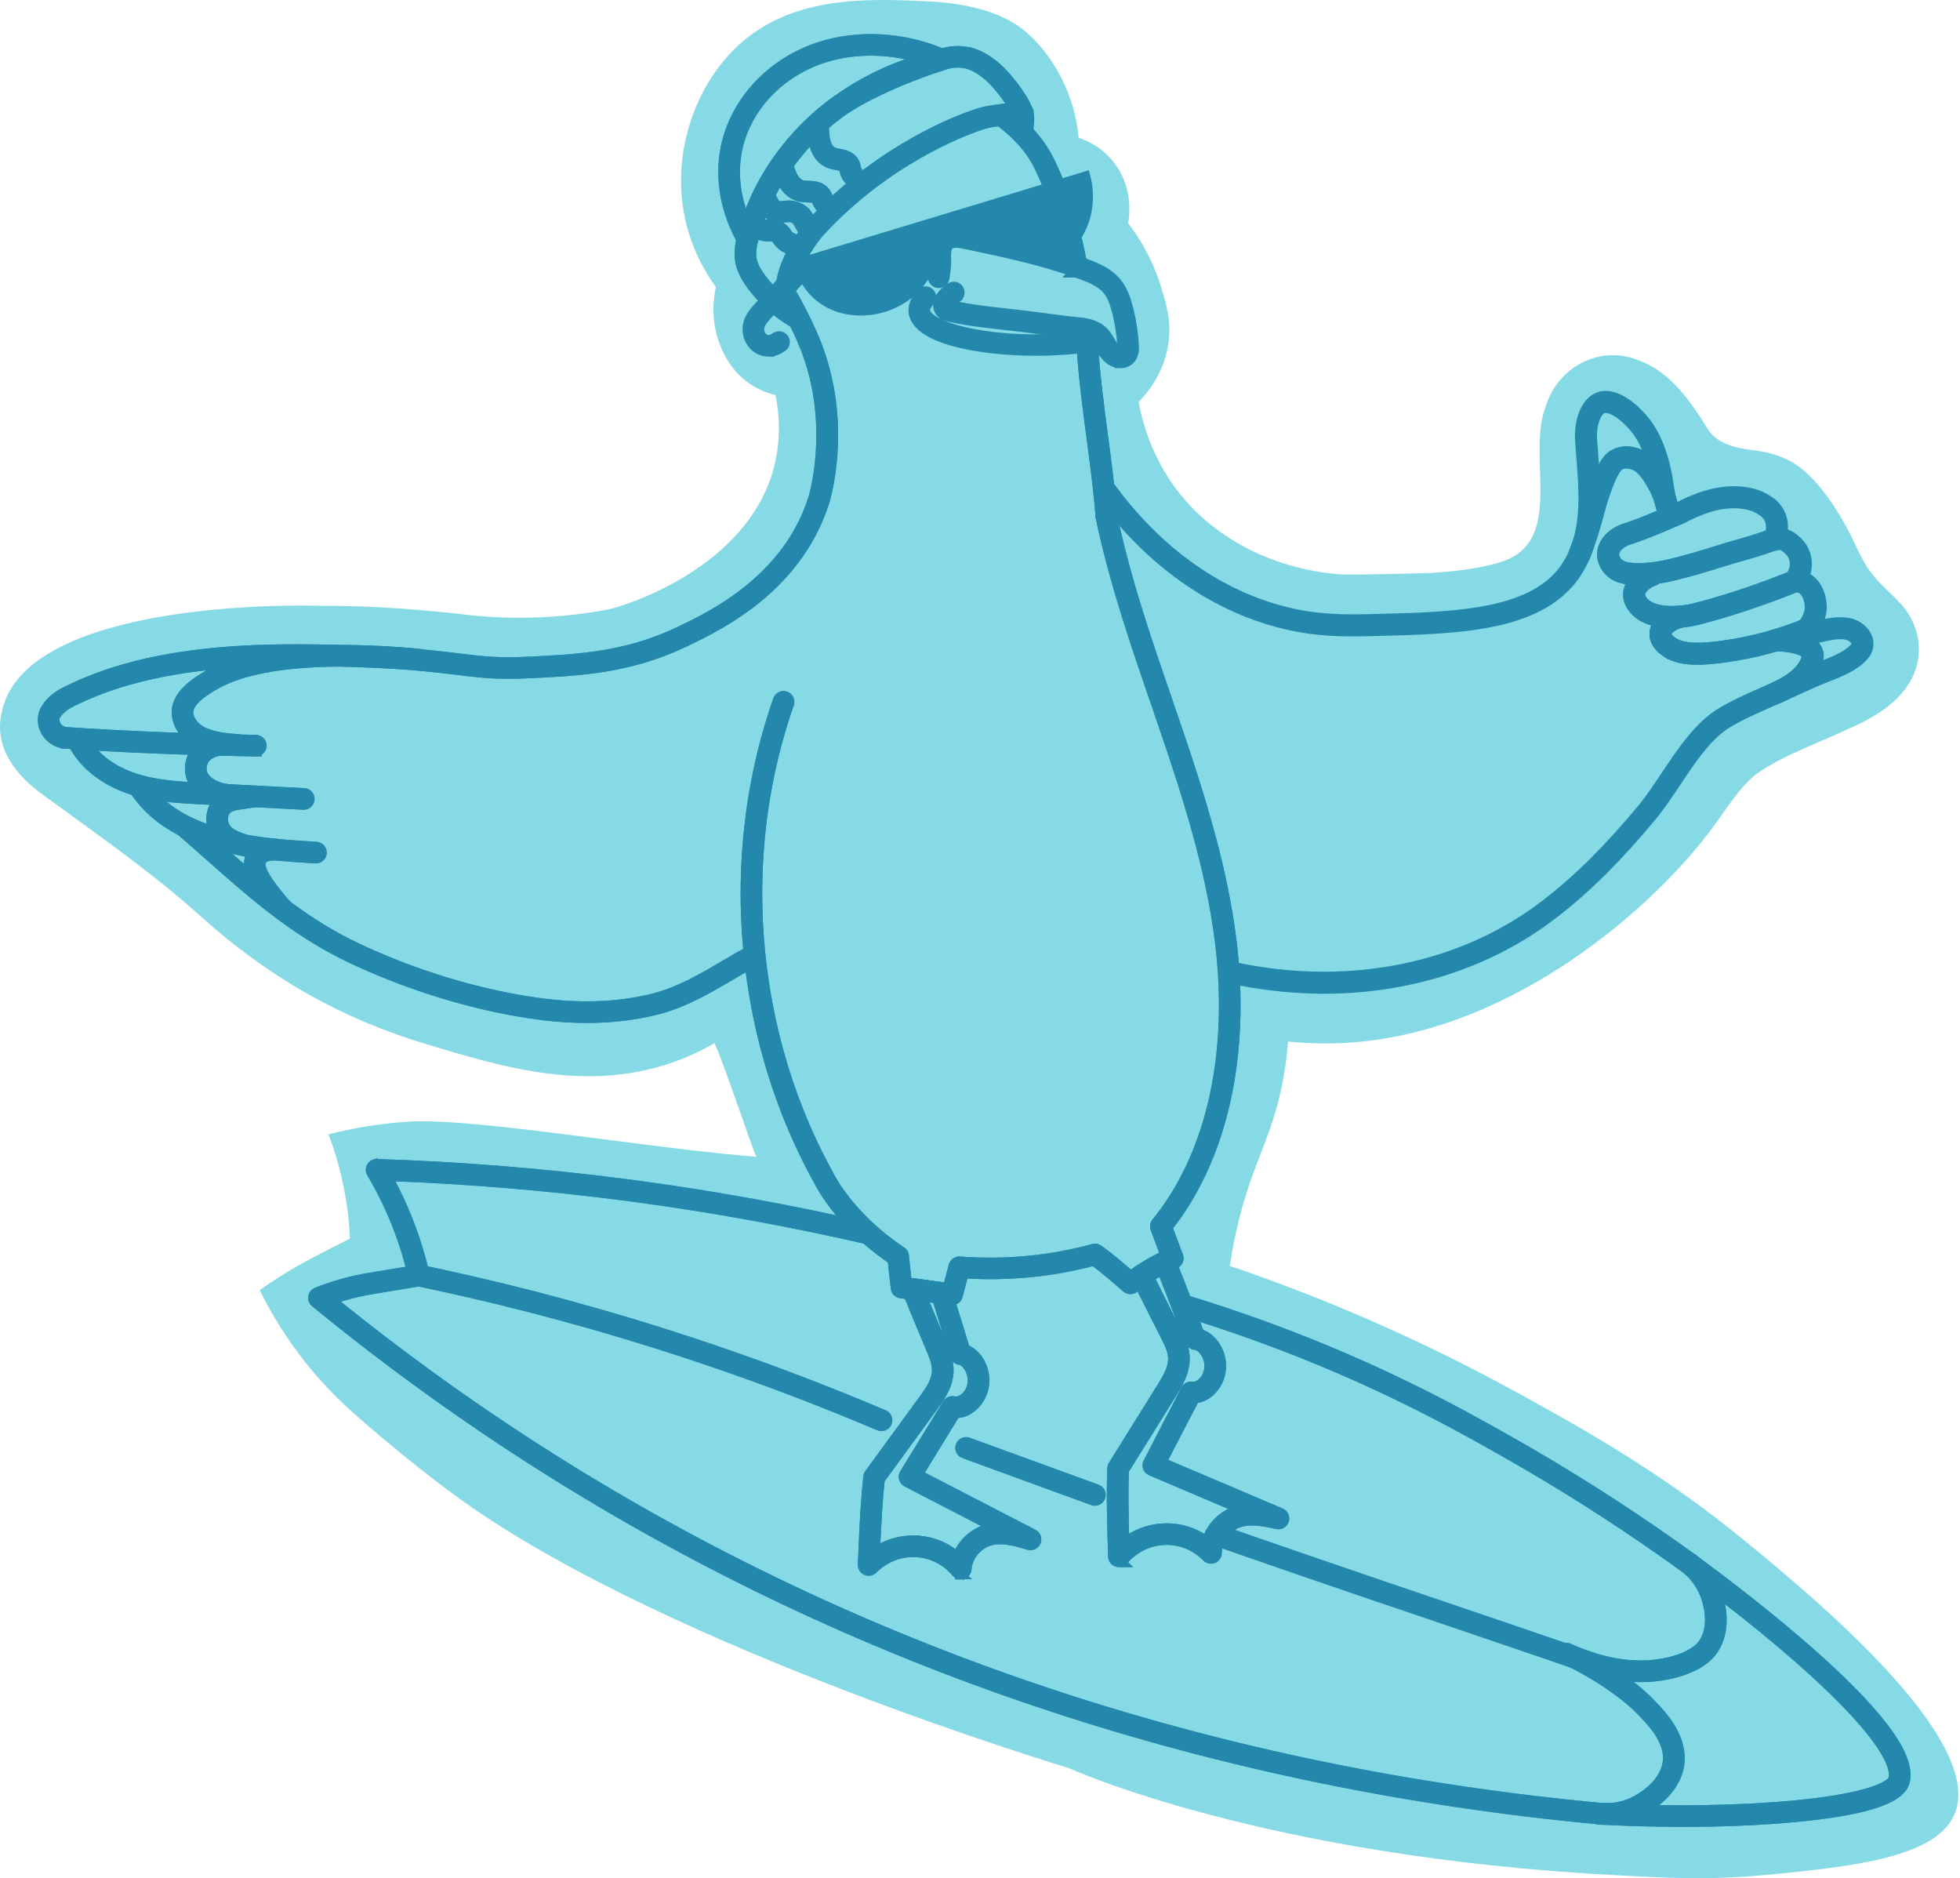 <?xml version="1.0" encoding="utf-8"?>
<svg xmlns="http://www.w3.org/2000/svg" fill="none" height="100%" overflow="visible" preserveAspectRatio="none" style="display: block;" viewBox="0 0 167 160" width="100%">
<g clip-path="url(#clip0_0_611)" id="mewa na desce">
<path d="M166.546 154.518C165.022 158.201 158.097 159.004 150.395 159.73C145.367 160.204 141.591 159.949 138.001 159.765C107.615 158.218 91.081 150.624 91.081 150.624C91.081 150.624 57.485 140.588 39.67 128.043C37.012 126.172 33.929 123.621 33.929 123.621C30.467 120.757 28.034 118.72 25.606 115.526C23.915 113.303 22.802 111.272 22.127 109.91C22.911 109.349 23.648 108.868 24.317 108.458C25.406 107.791 26.278 107.334 27.48 106.706C28.324 106.266 29.108 105.873 29.817 105.529C29.78 104.661 29.701 103.732 29.562 102.752C29.224 100.363 28.625 98.308 27.992 96.633C28.697 96.453 29.748 96.206 31.038 95.988C31.038 95.988 32.849 95.683 34.692 95.557C39.741 95.213 52.327 97.337 61.486 98.273C62.899 98.417 64.017 98.511 64.457 98.548C64.195 98.187 61.848 91.012 60.879 88.865C60.231 89.239 59.244 89.765 57.991 90.254C50.291 93.261 42.766 90.876 36.399 88.974C29.068 86.782 22.857 83.247 17.104 78.058C12.92 74.304 8.288 71.091 3.784 67.8C1.516 66.195 -0.522 63.84 0.122 60.8C1.697 52.118 20.821 51.428 27.531 51.609C31.842 51.602 36.195 51.942 40.479 52.453C44.243 52.798 48.158 52.628 51.873 51.907C52.963 51.695 63.893 48.447 66.013 39.536C66.582 37.142 66.35 35.026 66.081 33.658C65.494 33.519 64.504 33.202 63.516 32.42C62.145 31.333 61.593 29.997 61.354 29.393C60.493 27.231 60.82 25.26 61.001 24.452C60.136 23.265 58.893 21.225 58.33 18.439C57.349 13.578 58.838 8.45 61.827 4.985C66.498 -0.424 73.414 -0.131 78.873 0.102C84.349 0.335 86.606 2.039 87.362 2.674C89.491 4.461 90.58 6.893 90.882 7.616C91.566 9.252 91.81 10.725 91.903 11.742C92.422 11.909 94.018 12.492 95.152 14.176C96.585 16.303 96.204 18.582 96.121 19.019C97.705 21.076 98.48 23.019 98.874 24.28C99.361 25.837 99.853 27.405 99.532 29.397C99.129 31.892 97.698 33.544 97.012 34.237C97.636 37.575 98.962 39.865 99.83 41.125C103.788 46.866 109.987 48.211 111.214 48.489C112.218 48.718 113.246 48.861 114.267 48.931C116.34 48.968 119.805 48.873 122.02 48.805C123.838 48.672 125.675 48.493 127.354 48.021C133.655 46.571 129.953 39.02 131.721 34.572C132.78 31.182 136.391 29.386 139.578 30.682C142.243 31.603 144.052 34.166 145.513 36.565C146.503 38.038 148.233 38.2 149.855 38.419C150.884 38.585 151.861 38.878 152.76 39.404C154.6 40.527 156.177 42.82 157.285 44.816C158.013 46.143 158.524 47.586 159.395 48.751C160.112 49.734 161.08 50.485 161.894 51.378C163.289 52.824 163.886 55.043 163.231 56.984C162.383 59.604 159.753 61.127 157.387 62.139C154.846 63.353 151.912 64.319 149.611 65.969C148.224 67.067 147.076 68.931 145.974 70.433C140.997 77.225 129.026 87.79 115.196 88.806C113.914 88.9 112.038 88.958 109.741 88.73C109.69 89.44 109.575 90.666 109.289 92.162C108.396 96.828 106.852 98.79 105.576 103.865C105.358 104.731 105.043 106.106 104.785 107.846C106.532 108.437 108.921 109.282 111.724 110.388C115.247 111.777 121.736 114.49 129.343 118.676C134.752 121.653 141.498 125.366 148.809 131.379C154.33 135.918 169.189 148.139 166.548 154.518H166.546Z" fill="#86DAE5" id="Vector"/>
<path d="M143.492 132.875C143.712 132.581 144.13 132.516 144.428 132.737L144.429 132.736C149.916 136.783 154.459 140.559 157.56 143.656L158.222 144.327C159.711 145.868 160.814 147.217 161.53 148.383C162.292 149.626 162.642 150.702 162.506 151.602L162.472 151.78C162.371 152.223 162.068 152.605 161.614 152.933C161.16 153.26 160.536 153.547 159.751 153.8C158.379 154.243 156.475 154.595 154.032 154.863L152.952 154.973C150.073 155.244 146.719 155.382 143.324 155.382H143.074V155.378C140.898 155.374 138.706 155.315 136.614 155.197V155.196C136.585 155.195 136.555 155.194 136.534 155.193V155.192C136.163 155.168 135.884 154.847 135.907 154.481V154.479L135.93 154.346C136.012 154.048 136.292 153.832 136.618 153.854H136.623L136.683 153.857H136.684L137.702 153.91C142.82 154.154 148.399 154.055 152.828 153.637L153.914 153.525C156.348 153.253 158.085 152.906 159.256 152.544C159.926 152.337 160.402 152.129 160.714 151.933C161.038 151.731 161.143 151.57 161.164 151.48L161.182 151.377C161.215 151.129 161.178 150.82 161.054 150.446C160.913 150.019 160.665 149.524 160.307 148.964C159.592 147.844 158.458 146.491 156.94 144.948C154.095 142.055 149.922 138.514 144.691 134.601L143.631 133.814L143.63 133.813C143.335 133.593 143.269 133.174 143.492 132.875Z" fill="#2488AD" id="Vector_2" stroke="#2488AD" stroke-width="0.5"/>
<path d="M32.112 98.987C39.104 99.207 46.168 99.77 53.105 100.664L54.427 100.839C61.036 101.732 67.669 102.941 74.164 104.435H74.165L74.293 104.478C74.577 104.608 74.742 104.923 74.668 105.24C74.594 105.555 74.309 105.769 73.997 105.761L73.862 105.743C67.407 104.257 60.815 103.055 54.246 102.168L52.933 101.995C46.432 101.157 39.82 100.612 33.262 100.369C33.866 101.483 34.408 102.637 34.878 103.814L35.1 104.388C35.605 105.73 36.024 107.114 36.347 108.512L36.363 108.649C36.366 108.786 36.326 108.92 36.252 109.033L36.251 109.036C36.147 109.19 35.984 109.293 35.804 109.323H35.803L32.25 109.911L31.171 110.096C30.302 110.261 29.416 110.497 28.523 110.793C34.428 115.572 40.641 120.027 47.006 124.048L48.251 124.827C74.437 141.084 104.141 150.848 136.566 153.853H136.565C136.935 153.887 137.207 154.214 137.174 154.583V154.585C137.14 154.93 136.85 155.192 136.507 155.192H136.257V155.168C103.7 152.123 73.862 142.301 47.544 125.963L46.291 125.179C39.967 121.187 33.794 116.768 27.922 112.031L26.752 111.08C26.567 110.929 26.477 110.691 26.514 110.457C26.546 110.25 26.673 110.073 26.854 109.974L26.935 109.935C28.27 109.415 29.611 109.025 30.921 108.776H30.922L32.031 108.586L34.87 108.116C34.583 106.995 34.233 105.886 33.824 104.807L33.631 104.31C33.038 102.821 32.325 101.37 31.511 99.998V99.997C31.385 99.787 31.385 99.523 31.512 99.313C31.634 99.108 31.86 98.978 32.108 98.987L32.109 98.986L32.11 98.987L32.113 98.986L32.112 98.987Z" fill="#2488AD" id="Vector_3" stroke="#2488AD" stroke-width="0.5"/>
<path d="M35.832 108.004L35.833 108.005L37.29 108.313C44.578 109.883 51.85 111.859 58.925 114.189L61.001 114.886C65.841 116.537 70.665 118.379 75.37 120.375L75.489 120.44C75.746 120.617 75.853 120.956 75.725 121.255V121.256C75.616 121.51 75.367 121.663 75.107 121.663H75.105C75.018 121.663 74.929 121.646 74.843 121.61H74.842C70.169 119.627 65.375 117.796 60.565 116.155L58.503 115.464C51.474 113.147 44.248 111.184 37.007 109.625L35.558 109.318C35.194 109.243 34.962 108.887 35.038 108.524C35.104 108.206 35.385 107.989 35.697 107.99L35.832 108.004Z" fill="#2488AD" id="Vector_4" stroke="#2488AD" stroke-width="0.5"/>
<path d="M103.219 130.611C103.343 130.262 103.724 130.079 104.076 130.201L110.982 132.594C113.268 133.381 115.531 134.155 117.756 134.912L121.07 136.036L128.595 138.593L135.874 141.083L135.997 141.139C136.227 141.275 136.356 141.538 136.322 141.803L136.291 141.935C136.195 142.213 135.935 142.388 135.656 142.388H135.406V142.338L128.161 139.858L120.639 137.303L117.323 136.179C112.867 134.666 108.261 133.079 103.631 131.466H103.631C103.282 131.343 103.095 130.962 103.219 130.611Z" fill="#2488AD" id="Vector_5" stroke="#2488AD" stroke-width="0.5"/>
<path d="M143.518 132.845C143.756 132.563 144.178 132.524 144.463 132.764L144.464 132.763C145.176 133.36 146.123 134.41 146.575 136.017L146.677 136.417C147.13 138.376 146.694 139.708 146.207 140.505H146.206C145.618 141.464 144.483 142.177 142.961 142.614L142.651 142.698C141.176 143.072 139.722 143.116 138.363 142.968C138.427 143.014 138.492 143.06 138.555 143.107L139.034 143.47C139.781 144.053 140.279 144.523 140.596 144.843L140.896 145.154L140.898 145.156L140.985 145.247L140.987 145.25L141.356 145.64C142.242 146.612 143.26 148.02 143.291 149.722L143.288 149.97C143.234 151.198 142.619 152.188 141.932 152.919C141.383 153.504 140.778 153.934 140.344 154.202L139.977 154.417C139.034 154.934 137.96 155.201 136.854 155.201H136.604V155.193C136.559 155.191 136.514 155.191 136.469 155.189V155.188C136.098 155.168 135.817 154.85 135.837 154.483C135.856 154.111 136.175 153.83 136.545 153.85H136.546L136.917 153.859C137.778 153.85 138.606 153.637 139.332 153.24L139.559 153.111C140.666 152.459 141.258 151.747 141.577 151.146C141.917 150.503 141.951 149.97 141.947 149.745V149.744C141.927 148.665 141.347 147.539 140.027 146.187V146.188C139.995 146.155 139.958 146.116 139.916 146.069V146.07C139.663 145.801 139.168 145.274 138.2 144.52L137.755 144.183C136.354 143.148 134.822 142.241 133.197 141.489H133.196C132.861 141.332 132.715 140.936 132.869 140.6C133.023 140.264 133.424 140.115 133.76 140.272H133.759C135.887 141.247 139.081 142.217 142.319 141.398L142.577 141.328C143.84 140.969 144.675 140.432 145.059 139.805L145.192 139.562C145.473 138.983 145.682 138.061 145.364 136.702L145.281 136.381C144.949 135.205 144.267 134.402 143.79 133.958L143.599 133.79C143.316 133.552 143.28 133.128 143.518 132.845Z" fill="#2488AD" id="Vector_6" stroke="#2488AD" stroke-width="0.5"/>
<path d="M67.928 22.335C68.18 22.151 68.536 22.164 68.776 22.381C69.05 22.63 69.069 23.052 68.822 23.326L68.823 23.327L65.562 26.876C65.402 27.049 65.244 27.221 65.116 27.401C65.02 27.535 64.947 27.665 64.905 27.793L64.871 27.921C64.822 28.206 64.954 28.532 65.164 28.683L65.227 28.723C65.371 28.803 65.511 28.802 65.636 28.77C65.712 28.75 65.781 28.72 65.838 28.689L65.971 28.603C66.264 28.379 66.684 28.432 66.91 28.725C67.109 28.981 67.092 29.335 66.888 29.571L66.789 29.665C66.465 29.916 66.105 30.065 65.739 30.113V30.134H65.489C65.098 30.134 64.719 30.014 64.384 29.776H64.383C63.742 29.316 63.41 28.481 63.547 27.692L63.578 27.55C63.747 26.854 64.228 26.341 64.574 25.967L66.861 23.482C67.155 23.16 67.395 22.898 67.562 22.716C67.645 22.625 67.711 22.553 67.756 22.504C67.778 22.48 67.795 22.46 67.807 22.447C67.819 22.434 67.825 22.428 67.825 22.428L67.826 22.426L67.928 22.335Z" fill="#2488AD" id="Vector_7" stroke="#2488AD" stroke-width="0.5"/>
<path d="M69.826 10.427C70.088 10.471 70.304 10.671 70.368 10.931L70.387 11.066V11.067L70.409 11.42C70.441 11.754 70.5 12.026 70.583 12.241C70.679 12.489 70.801 12.647 70.938 12.741L70.999 12.777L71.11 12.827C71.228 12.87 71.369 12.897 71.545 12.93L71.853 12.993C72.154 13.064 72.492 13.191 72.759 13.495L72.83 13.581V13.582L72.897 13.68C73.039 13.907 73.077 14.113 73.104 14.257L73.139 14.406C73.152 14.444 73.169 14.478 73.202 14.523H73.203L73.278 14.612C73.335 14.67 73.405 14.726 73.49 14.78L73.629 14.857L73.744 14.929C73.99 15.121 74.074 15.466 73.93 15.756V15.757C73.811 15.994 73.572 16.126 73.328 16.126H73.225L73.212 16.114C73.174 16.107 73.136 16.099 73.1 16.086L73.026 16.055C72.648 15.867 72.339 15.618 72.115 15.313V15.312C71.87 14.976 71.815 14.692 71.781 14.502L71.758 14.396C71.756 14.39 71.755 14.388 71.755 14.387C71.755 14.387 71.753 14.386 71.75 14.381C71.741 14.371 71.718 14.35 71.647 14.326C71.607 14.312 71.559 14.299 71.502 14.287L71.298 14.246C71.068 14.204 70.781 14.152 70.489 14.02L70.364 13.958C69.502 13.499 69.09 12.494 69.043 11.112V11.111C69.032 10.742 69.321 10.432 69.691 10.418L69.826 10.427Z" fill="#2488AD" id="Vector_8" stroke="#2488AD" stroke-width="0.5"/>
<path d="M66.536 13.527C66.892 13.438 67.259 13.65 67.35 14.012L67.448 14.357C67.688 15.104 68.003 15.478 68.334 15.588C68.494 15.641 68.675 15.649 68.912 15.657L69.223 15.671C69.555 15.698 69.94 15.779 70.276 16.081L70.361 16.163C70.49 16.299 70.567 16.436 70.621 16.551L70.677 16.677V16.678L70.743 16.816C70.764 16.851 70.789 16.883 70.828 16.92C70.9 16.925 71.006 16.935 71.132 16.974H71.131C71.486 17.083 71.686 17.458 71.576 17.813V17.814C71.487 18.102 71.22 18.286 70.935 18.286C70.876 18.285 70.812 18.277 70.744 18.256V18.257C70.745 18.257 70.747 18.258 70.749 18.258C70.751 18.259 70.752 18.259 70.752 18.259C70.751 18.259 70.749 18.259 70.744 18.258C70.739 18.258 70.731 18.258 70.721 18.257H70.719C70.619 18.252 70.496 18.241 70.357 18.19C70.217 18.139 70.075 18.052 69.925 17.915V17.913C69.62 17.633 69.509 17.368 69.437 17.196V17.195C69.412 17.136 69.4 17.111 69.391 17.094L69.375 17.074C69.355 17.056 69.323 17.036 69.243 17.022C69.199 17.014 69.149 17.009 69.088 17.005L68.87 16.997C68.638 16.989 68.349 16.981 68.04 16.899L67.907 16.859C67.046 16.57 66.459 15.768 66.114 14.582L66.048 14.34C65.959 13.983 66.174 13.616 66.536 13.526V13.527Z" fill="#2488AD" id="Vector_9" stroke="#2488AD" stroke-width="0.5"/>
<path d="M64.915 16.116C65.259 15.977 65.652 16.145 65.79 16.489H65.789C66.017 17.056 66.166 17.272 66.266 17.355C66.329 17.406 66.367 17.408 66.55 17.384L66.786 17.356C67.022 17.33 67.26 17.319 67.502 17.351C67.791 17.388 68.078 17.484 68.377 17.67L68.506 17.755L68.6 17.826C68.746 17.947 68.841 18.073 68.911 18.182L68.983 18.301L68.984 18.303L69.071 18.439C69.086 18.457 69.102 18.475 69.121 18.492L69.189 18.547L69.19 18.548L69.337 18.655L69.365 18.676C69.371 18.677 69.379 18.678 69.385 18.68H69.386C69.75 18.744 69.994 19.091 69.929 19.457V19.458C69.886 19.693 69.725 19.876 69.518 19.96V20.013H69.268C69.234 20.013 69.194 20.009 69.151 20V20.002C69.02 19.979 68.915 19.953 68.813 19.907C68.763 19.885 68.716 19.858 68.67 19.828L68.532 19.73C68.497 19.703 68.456 19.673 68.405 19.637L68.404 19.636C68.066 19.393 67.92 19.146 67.824 18.979V18.98C67.79 18.922 67.774 18.895 67.761 18.878C67.753 18.868 67.748 18.862 67.736 18.854L67.627 18.783C67.525 18.724 67.438 18.695 67.341 18.682C67.271 18.672 67.192 18.67 67.094 18.675L66.732 18.713C66.305 18.772 65.895 18.748 65.513 18.471C65.147 18.205 64.843 17.73 64.543 16.989L64.543 16.988C64.405 16.645 64.571 16.256 64.915 16.116Z" fill="#2488AD" id="Vector_10" stroke="#2488AD" stroke-width="0.5"/>
<path d="M63.819 18.466C64.124 18.254 64.541 18.331 64.753 18.634L64.842 18.747C64.929 18.842 65.012 18.889 65.096 18.918C65.159 18.939 65.228 18.951 65.308 18.959L65.594 18.974L65.832 18.985C66.088 19.003 66.389 19.052 66.667 19.231H66.668C66.881 19.368 67.013 19.521 67.105 19.649L67.185 19.767L67.186 19.768L67.291 19.914C67.329 19.956 67.375 19.995 67.444 20.041C67.613 20.151 67.835 20.235 68.111 20.285H68.11C68.474 20.349 68.718 20.698 68.654 21.062L68.653 21.063C68.624 21.22 68.543 21.353 68.431 21.45L68.599 21.617H67.994C67.96 21.617 67.92 21.614 67.876 21.605V21.606L67.874 21.605C67.872 21.605 67.87 21.605 67.867 21.605V21.604C67.426 21.525 67.035 21.377 66.704 21.161H66.703C66.338 20.921 66.175 20.675 66.066 20.508V20.507C65.991 20.395 65.978 20.383 65.943 20.36V20.361C65.936 20.357 65.907 20.343 65.828 20.334C65.753 20.324 65.663 20.32 65.549 20.316V20.315C65.306 20.307 64.978 20.298 64.641 20.18C64.338 20.074 64.036 19.885 63.765 19.552L63.651 19.401C63.437 19.096 63.514 18.678 63.819 18.466Z" fill="#2488AD" id="Vector_11" stroke="#2488AD" stroke-width="0.5"/>
<path d="M69.791 3.828C73.038 2.777 76.861 2.963 80.162 4.327L80.492 4.467V4.468L80.585 4.518C80.762 4.632 80.875 4.823 80.89 5.033L80.889 5.141C80.864 5.429 80.655 5.664 80.378 5.733L80.376 5.734C77.039 6.538 74.072 7.915 71.556 9.823L71.554 9.824L71.461 9.892L71.462 9.893C71.459 9.896 71.454 9.898 71.451 9.901C71.45 9.902 71.449 9.904 71.448 9.905C71.446 9.906 71.445 9.907 71.444 9.907L71.433 9.916L71.429 9.919C71.415 9.931 71.404 9.94 71.396 9.946C71.392 9.949 71.388 9.951 71.386 9.952C71.385 9.953 71.384 9.954 71.383 9.954L71.382 9.955C71.382 9.955 71.382 9.955 71.381 9.954C69.214 11.633 67.372 13.775 66.066 16.142L66.067 16.143C65.71 16.791 65.394 17.454 65.122 18.122L64.867 18.791L64.866 18.793C64.696 19.253 64.546 19.728 64.418 20.204L64.419 20.205C64.394 20.299 64.371 20.388 64.351 20.476V20.477C64.29 20.744 64.07 20.945 63.799 20.987L63.8 20.988H63.797L63.794 20.988L63.793 20.988C63.761 20.992 63.729 20.996 63.698 20.996H63.594L63.581 20.984C63.389 20.951 63.214 20.836 63.113 20.659V20.659C61.635 18.096 61.117 15.208 61.664 12.527L61.745 12.164C62.649 8.44 65.581 5.314 69.468 3.938L69.791 3.828ZM78.007 5.005C75.494 4.317 72.798 4.317 70.433 5.03L69.916 5.199C66.365 6.456 63.732 9.327 63.003 12.692L62.983 12.793C62.606 14.64 62.806 16.613 63.549 18.483C63.567 18.433 63.585 18.382 63.603 18.332C63.949 17.373 64.381 16.418 64.89 15.493L65.159 15.022C66.532 12.68 68.395 10.567 70.573 8.882L70.596 8.864H70.597L70.598 8.863L70.6 8.862C70.602 8.86 70.603 8.859 70.606 8.857C70.611 8.853 70.616 8.849 70.62 8.846L70.624 8.842L70.747 8.749L71.19 8.421C73.215 6.96 75.501 5.816 78.007 5.005Z" fill="#2488AD" id="Vector_12" stroke="#2488AD" stroke-width="0.5"/>
<path d="M92.547 28.605C92.873 28.566 93.166 28.767 93.262 29.063L93.291 29.195V29.198L93.312 29.401V29.407L93.313 29.409L93.315 29.431C93.487 32.08 93.828 34.651 94.159 37.148L94.377 38.805C94.593 40.476 94.797 42.19 94.937 43.931L94.934 44.067C94.897 44.377 94.644 44.628 94.32 44.653L94.31 44.654H94.268V44.653C93.965 44.652 93.703 44.45 93.623 44.163L93.6 44.036C93.464 42.323 93.261 40.63 93.047 38.97L92.83 37.323C92.498 34.822 92.153 32.225 91.978 29.537L91.957 29.346L91.956 29.209C91.984 28.898 92.227 28.643 92.547 28.606V28.605Z" fill="#2488AD" id="Vector_13" stroke="#2488AD" stroke-width="0.5"/>
<path d="M84.766 9.397C84.958 9.135 85.303 9.054 85.587 9.183L85.704 9.251L85.785 9.314L86.108 9.565C86.844 10.147 87.457 10.714 87.975 11.294L88.222 11.576C88.779 12.239 89.227 12.928 89.587 13.673H89.588C89.782 14.07 89.972 14.483 90.154 14.905L90.333 15.329L90.34 15.346V15.348L90.544 15.856C91.01 17.046 91.404 18.277 91.745 19.604L91.753 19.635V19.637C91.995 20.577 92.206 21.545 92.397 22.591L92.408 22.727C92.402 23.039 92.176 23.311 91.86 23.37L91.861 23.371H91.86C91.859 23.372 91.858 23.372 91.857 23.372L91.856 23.371C91.812 23.38 91.772 23.383 91.736 23.383H91.131L91.298 23.216C91.215 23.145 91.149 23.054 91.109 22.948L91.077 22.83C90.89 21.802 90.683 20.855 90.445 19.936L90.436 19.905V19.902C90.062 18.451 89.623 17.122 89.092 15.839V15.838C89.087 15.828 89.083 15.819 89.081 15.813C89.079 15.809 89.078 15.805 89.078 15.803C88.859 15.272 88.624 14.753 88.381 14.258L88.38 14.256C88.069 13.612 87.681 13.014 87.193 12.435L86.977 12.188C86.577 11.741 86.11 11.297 85.559 10.843L84.98 10.385L84.978 10.384C84.94 10.354 84.932 10.348 84.921 10.34L84.912 10.334C84.611 10.116 84.548 9.695 84.766 9.397Z" fill="#2488AD" id="Vector_14" stroke="#2488AD" stroke-width="0.5"/>
<path d="M80.321 19.805C81.011 19.373 81.868 19.52 82.525 19.659L85.043 20.197C87.577 20.755 90.146 21.395 92.626 22.322L92.948 22.445C93.715 22.746 94.565 23.155 95.191 23.867L95.302 24C95.839 24.673 96.097 25.475 96.273 26.147L96.373 26.547C96.593 27.483 96.733 28.434 96.786 29.382L96.793 29.646C96.79 29.97 96.726 30.446 96.353 30.787H96.352C96.098 31.017 95.782 31.113 95.474 31.113H95.224V31.09C95.015 31.057 94.813 30.985 94.636 30.885L94.534 30.822C94.096 30.53 93.832 30.099 93.638 29.761L93.637 29.759L93.597 29.69L93.482 29.491C93.408 29.368 93.339 29.261 93.264 29.171L93.147 29.05C92.956 28.883 92.706 28.778 92.409 28.708C92.11 28.639 91.783 28.608 91.441 28.578V28.578L90.881 28.521L87.639 28.1C87.304 28.056 86.963 28.015 86.622 27.976L85.601 27.86C84.009 27.685 82.346 27.501 80.756 27.136V27.137C80.632 27.109 80.335 27.043 80.098 26.818V26.819C79.734 26.474 79.665 25.903 79.882 25.437L79.983 25.252C80.244 24.836 80.665 24.518 80.893 24.364H80.894L81.013 24.299C81.301 24.181 81.643 24.273 81.826 24.543C82.032 24.849 81.955 25.266 81.645 25.474L81.646 25.475C81.507 25.569 81.382 25.671 81.284 25.769C81.251 25.801 81.224 25.833 81.2 25.862C82.667 26.187 84.224 26.36 85.746 26.527L86.776 26.643C87.122 26.683 87.469 26.724 87.811 26.769L91.049 27.19H91.048C91.21 27.21 91.38 27.226 91.556 27.241L92.16 27.304C92.788 27.386 93.471 27.552 94.03 28.04L94.154 28.158C94.429 28.437 94.612 28.762 94.761 29.023H94.762L94.802 29.093H94.803L94.918 29.287C95.014 29.44 95.109 29.567 95.215 29.657L95.281 29.706L95.366 29.749C95.39 29.758 95.414 29.763 95.436 29.766C95.439 29.748 95.444 29.726 95.446 29.701C95.452 29.612 95.448 29.516 95.444 29.455V29.454C95.395 28.585 95.269 27.711 95.066 26.852L94.974 26.485C94.813 25.872 94.597 25.224 94.182 24.75V24.749C93.689 24.188 92.906 23.856 92.156 23.578H92.155C89.751 22.678 87.24 22.052 84.74 21.502L82.248 20.97C81.984 20.914 81.722 20.866 81.491 20.86C81.254 20.853 81.096 20.892 81.002 20.963C80.94 21.011 80.878 21.099 80.835 21.26C80.791 21.423 80.772 21.643 80.786 21.928L80.792 22.252C80.785 23.005 80.649 23.714 80.643 23.746L80.642 23.748C80.572 24.114 80.218 24.347 79.858 24.281L79.856 24.28C79.507 24.213 79.277 23.888 79.319 23.541L79.32 23.521L79.322 23.505C79.322 23.503 79.323 23.5 79.323 23.498C79.323 23.495 79.323 23.491 79.324 23.488C79.326 23.473 79.326 23.479 79.33 23.459C79.334 23.435 79.339 23.4 79.346 23.357C79.36 23.269 79.379 23.145 79.396 23C79.431 22.708 79.46 22.336 79.444 21.994L79.439 21.651C79.458 20.877 79.686 20.28 80.185 19.899L80.321 19.805Z" fill="#2488AD" id="Vector_15" stroke="#2488AD" stroke-width="0.5"/>
<path d="M78.441 24.78C78.689 24.591 79.044 24.596 79.288 24.808C79.569 25.052 79.596 25.475 79.353 25.754V25.755C79.094 26.052 79.003 26.269 78.998 26.414L79.001 26.47V26.471L79.025 26.566C79.062 26.666 79.141 26.779 79.276 26.905C79.455 27.071 79.718 27.24 80.062 27.406C80.751 27.737 81.728 28.035 82.907 28.263C85.263 28.721 88.383 28.897 91.528 28.552L92.071 28.488C92.613 28.418 93.155 28.33 93.688 28.227L93.823 28.215C94.135 28.218 94.414 28.439 94.475 28.759C94.537 29.077 94.362 29.386 94.073 29.506L93.942 29.544C93.382 29.651 92.812 29.743 92.243 29.817L91.674 29.885C90.625 30 89.479 30.058 88.308 30.058V30.059H88.306V30.058C85.878 30.058 83.332 29.808 81.349 29.277C80.359 29.012 79.494 28.673 78.852 28.251C78.252 27.856 77.818 27.367 77.693 26.773L77.672 26.653C77.591 26.051 77.842 25.448 78.341 24.874V24.873L78.441 24.78Z" fill="#2488AD" id="Vector_16" stroke="#2488AD" stroke-width="0.5"/>
<path d="M80.229 4.38C80.757 4.226 81.448 4.094 82.276 4.221L82.275 4.222C83.132 4.352 83.786 4.712 84.286 5.054L84.736 5.38L84.739 5.382L84.958 5.562C85.337 5.893 86.155 6.683 87.051 8.04H87.052C87.338 8.469 87.549 8.891 87.567 8.928H87.568C87.636 9.061 87.687 9.175 87.718 9.246H87.717C87.801 9.433 87.791 9.645 87.701 9.822L87.702 9.823C87.609 10.006 87.436 10.133 87.235 10.173L87.236 10.174C86.916 10.238 86.61 10.289 86.32 10.332L85.501 10.445L85.311 10.469L85.312 10.47C85.086 10.5 84.876 10.527 84.676 10.559L84.671 10.56C84.668 10.561 84.655 10.561 84.637 10.562C84.253 10.628 83.994 10.688 83.769 10.761L83.761 10.764H83.76C83.759 10.764 83.758 10.764 83.756 10.765C83.753 10.766 83.747 10.768 83.741 10.77C83.728 10.773 83.71 10.78 83.686 10.787C83.638 10.802 83.569 10.824 83.48 10.854C83.302 10.915 83.043 11.006 82.716 11.132C82.063 11.383 81.136 11.772 80.032 12.324C77.822 13.43 74.901 15.189 72.025 17.816V17.817C71.395 18.39 70.776 19.001 70.184 19.631L70.183 19.63L70.111 19.707L70.112 19.708C69.549 20.32 69.033 21.055 68.58 21.892L68.389 22.258C68.032 22.969 67.803 23.665 67.704 24.327L67.703 24.328C67.647 24.694 67.305 24.946 66.938 24.891C66.572 24.835 66.32 24.494 66.374 24.128V24.127L66.426 23.822C66.567 23.109 66.822 22.382 67.188 21.655L67.399 21.251C67.902 20.322 68.483 19.497 69.13 18.791L69.133 18.787L69.212 18.706C69.822 18.057 70.465 17.422 71.12 16.825L71.681 16.323C77.433 11.284 83.03 9.58 83.365 9.48L83.594 9.412C83.835 9.346 84.108 9.289 84.454 9.231L84.46 9.23L84.478 9.228L84.497 9.226C84.702 9.192 84.915 9.164 85.135 9.136L85.327 9.111L85.862 9.04C85.932 9.03 86.003 9.017 86.075 9.007C86.03 8.932 85.983 8.854 85.931 8.777L85.93 8.775C85.395 7.965 84.893 7.383 84.526 7.003C84.342 6.813 84.192 6.673 84.088 6.582C84.037 6.536 83.996 6.503 83.969 6.48C83.956 6.469 83.945 6.461 83.938 6.455C83.937 6.454 83.934 6.452 83.932 6.45L83.546 6.169C83.14 5.89 82.672 5.632 82.072 5.541H82.071C81.511 5.455 81.023 5.545 80.697 5.634L80.427 5.716C74.957 7.494 72.236 9.322 71.547 9.827L71.546 9.826L71.501 9.861L71.499 9.863C71.495 9.866 71.471 9.882 71.452 9.895L71.453 9.896L71.431 9.911L71.432 9.912C71.417 9.925 71.4 9.935 71.384 9.946L71.385 9.947C69.345 11.528 67.6 13.51 66.314 15.699L66.063 16.14C65.586 17.007 65.182 17.898 64.863 18.788L64.862 18.79C64.691 19.256 64.542 19.731 64.416 20.203H64.415C64.39 20.294 64.367 20.383 64.347 20.471L64.346 20.475C64.183 21.138 64.148 21.602 64.212 22.004L64.259 22.232C64.398 22.758 64.713 23.238 65.002 23.629H65.004C65.385 24.14 65.815 24.622 66.282 25.059L66.522 25.276L66.544 25.296L66.547 25.298L66.835 25.541C66.839 25.544 66.842 25.546 66.845 25.549C66.933 25.421 67.067 25.323 67.228 25.281L67.363 25.26C67.675 25.242 67.966 25.447 68.049 25.759L68.103 26.021C68.144 26.29 68.145 26.577 68.11 26.877L68.111 26.878C68.085 27.11 67.941 27.309 67.733 27.408L67.732 27.407C67.638 27.452 67.541 27.471 67.447 27.472V27.475C67.323 27.474 67.199 27.441 67.088 27.37V27.371C66.599 27.061 66.122 26.705 65.672 26.312H65.671L65.668 26.309C65.666 26.308 65.663 26.304 65.66 26.302L65.645 26.29C65.645 26.29 65.644 26.289 65.643 26.288L65.369 26.041L65.367 26.039C64.841 25.547 64.358 25.006 63.929 24.432L63.928 24.431C63.556 23.928 63.097 23.232 62.919 22.387L62.887 22.215C62.765 21.446 62.909 20.707 63.043 20.17H63.042C63.064 20.07 63.094 19.959 63.12 19.861V19.859L63.227 19.477C63.301 19.221 63.382 18.967 63.468 18.714L63.601 18.335C63.943 17.379 64.378 16.424 64.888 15.497V15.496L65.157 15.025C66.531 12.685 68.394 10.57 70.571 8.886V8.887C70.579 8.88 70.586 8.875 70.591 8.871L70.692 8.796L70.761 8.744C71.525 8.184 74.386 6.275 80.012 4.446L80.229 4.38Z" fill="#2488AD" id="Vector_17" stroke="#2488AD" stroke-width="0.5"/>
<path d="M92.664 15.068C92.77 15.463 93.336 17.74 92.01 20.001L92.008 20.003C91.999 20.02 91.989 20.037 91.978 20.055L91.946 20.111L91.944 20.113C91.415 20.973 90.762 21.58 90.15 22.001L89.89 22.17L89.802 22.225L89.702 22.202L85.165 21.142L85.184 20.963L85.096 21.115C84.834 20.96 84.606 20.875 84.414 20.814C84.313 20.782 84.231 20.76 84.144 20.734C84.104 20.722 84.062 20.708 84.021 20.694L83.902 20.646L83.901 20.645C83.487 20.445 83.058 20.412 82.034 20.382L80.438 20.651C80.168 20.738 79.953 20.948 79.885 21.188L79.866 21.294C79.782 22.199 79.506 22.825 78.812 23.775L78.489 24.203C76.605 26.638 72.818 27.375 70.262 25.802L70.019 25.642C69.204 25.075 68.593 24.293 68.196 23.412L68.039 23.029C67.982 22.876 67.931 22.72 67.886 22.56L67.822 22.325L68.055 22.253L79.029 18.927L79.351 18.829V18.833L82.729 17.81L82.765 17.799H82.77L90.296 15.516L92.349 14.894L92.596 14.819L92.664 15.068Z" fill="#2488AD" id="Vector_18" stroke="#2488AD" stroke-width="0.5"/>
<path d="M87.459 9.046L87.465 9.048L87.527 9.072C87.621 9.12 87.677 9.197 87.707 9.248L87.731 9.293L87.736 9.303L87.74 9.312L87.795 9.486L87.824 9.599C87.887 9.872 87.898 10.257 87.781 11.361V11.363C87.781 11.365 87.781 11.367 87.781 11.369C87.78 11.375 87.779 11.383 87.778 11.393C87.775 11.414 87.772 11.444 87.768 11.48C87.759 11.554 87.745 11.658 87.727 11.776L87.656 12.235L87.313 11.924L85.319 10.121L84.62 10.265L85.381 9.505L85.466 9.582C85.714 9.533 85.977 9.488 86.227 9.443C86.484 9.397 86.726 9.348 86.939 9.295C86.978 9.229 87.028 9.172 87.086 9.128C87.156 9.075 87.25 9.033 87.353 9.032L87.459 9.046Z" fill="#2488AD" id="Vector_19" stroke="#2488AD" stroke-width="0.5"/>
<path d="M66.651 24.695C66.835 24.619 67.046 24.626 67.225 24.722C67.429 24.83 67.565 25.037 67.579 25.27L67.641 26.213V26.304C67.626 26.513 67.513 26.704 67.334 26.819L67.335 26.82C67.224 26.892 67.099 26.927 66.971 26.928V26.929H66.969V26.928C66.864 26.927 66.755 26.904 66.655 26.849V26.849L65.767 26.383L65.766 26.382C65.579 26.282 65.451 26.101 65.418 25.892L65.409 25.803C65.404 25.589 65.502 25.386 65.671 25.258L65.747 25.207L66.574 24.733L66.575 24.732L66.651 24.695Z" fill="#2488AD" id="Vector_20" stroke="#2488AD" stroke-width="0.5"/>
<path d="M142.922 43.059C143.236 42.993 143.563 43.153 143.696 43.459C143.848 43.809 143.687 44.214 143.337 44.365L143.336 44.364C141.09 45.338 139.594 45.931 138.772 46.166L138.767 46.168C138.761 46.17 138.752 46.172 138.739 46.177C138.714 46.186 138.675 46.202 138.626 46.224C138.529 46.267 138.394 46.336 138.247 46.438L138.246 46.439C137.849 46.712 137.69 47.025 137.707 47.277L137.711 47.302C137.715 47.324 137.721 47.358 137.733 47.4C137.758 47.483 137.802 47.593 137.877 47.7L137.892 47.72C137.903 47.734 137.921 47.756 137.942 47.78C137.987 47.83 138.045 47.888 138.106 47.932L138.25 48.014C138.411 48.09 138.622 48.147 138.877 48.182C139.212 48.228 139.597 48.234 139.989 48.216C140.774 48.179 141.559 48.042 141.966 47.949L142.544 47.813C143.861 47.49 144.962 47.15 146.037 46.816L147.105 46.489C147.469 46.38 147.84 46.271 148.22 46.165H148.221L148.612 46.055C148.786 46.005 148.999 45.942 149.243 45.866L149.73 45.71C150.215 45.551 150.696 45.38 151.166 45.201L151.301 45.165C151.571 45.121 151.844 45.242 151.992 45.473L152.056 45.597L152.057 45.599L152.093 45.733C152.145 46.048 151.97 46.366 151.659 46.486L151.658 46.487C151.169 46.674 150.668 46.852 150.161 47.018L149.653 47.18C149.143 47.339 148.764 47.442 148.603 47.486L148.604 47.487C147.85 47.697 147.169 47.906 146.445 48.13H146.444C145.357 48.466 144.23 48.815 142.871 49.148L142.274 49.289C142.077 49.334 141.022 49.562 139.886 49.594V49.603H139.636C138.862 49.603 138.028 49.499 137.425 49.13L137.308 49.053C137.146 48.938 137.013 48.807 136.917 48.7L136.749 48.493H136.748C136.383 47.973 136.336 47.45 136.331 47.374L136.326 47.225C136.331 46.532 136.702 45.885 137.326 45.406L137.463 45.306C137.931 44.982 138.335 44.86 138.392 44.844L138.704 44.746C139.509 44.48 140.85 43.941 142.789 43.101L142.922 43.059Z" fill="#2488AD" id="Vector_21" stroke="#2488AD" stroke-width="0.5"/>
<path d="M140.513 48.353C140.826 48.289 141.153 48.448 141.285 48.756C141.433 49.104 141.274 49.509 140.922 49.658L140.923 49.659C140.535 49.826 140.257 50.034 140.095 50.241C139.937 50.445 139.898 50.633 139.945 50.796H139.946C139.956 50.831 140.071 51.181 140.543 51.465L140.663 51.532C141.28 51.848 142.118 51.904 142.854 51.862C143.627 51.819 144.232 51.674 144.232 51.674L144.239 51.672L145.221 51.413C147.536 50.78 150.005 49.94 152.573 48.913L152.707 48.874C152.978 48.825 153.253 48.944 153.405 49.172L153.469 49.295L153.47 49.296L153.508 49.43C153.565 49.745 153.395 50.066 153.087 50.191H153.086C150.098 51.386 147.235 52.334 144.574 53.009L144.57 53.01C144.495 53.028 143.565 53.25 142.455 53.25V53.251H142.453V53.25C141.66 53.25 140.748 53.137 139.985 52.731L139.834 52.646C138.967 52.127 138.692 51.415 138.624 51.19L138.623 51.188C138.29 50.039 139.058 48.961 140.379 48.395H140.38L140.513 48.353Z" fill="#2488AD" id="Vector_22" stroke="#2488AD" stroke-width="0.5"/>
<path d="M143.119 51.846C143.438 51.824 143.741 52.027 143.83 52.346L143.854 52.484C143.877 52.803 143.674 53.105 143.352 53.194L143.353 53.195C142.947 53.308 142.624 53.474 142.416 53.647C142.254 53.783 142.191 53.897 142.175 53.977L142.172 54.046L142.173 54.047L142.184 54.089C142.201 54.136 142.237 54.199 142.3 54.273C142.382 54.369 142.499 54.472 142.646 54.568H142.647C143.058 54.836 143.61 54.962 144.262 54.995C144.912 55.027 145.634 54.965 146.366 54.877L146.824 54.817C149.116 54.501 151.396 53.897 153.608 53.016L153.742 52.978C154.011 52.93 154.286 53.047 154.438 53.275L154.503 53.398V53.4L154.542 53.533C154.591 53.803 154.473 54.079 154.244 54.23L154.12 54.295C151.805 55.216 149.417 55.85 147.012 56.18L146.531 56.243C145.984 56.309 145.427 56.359 144.882 56.372V56.38H144.632C143.637 56.38 142.669 56.228 141.892 55.721V55.722C141.589 55.525 141.019 55.082 140.843 54.417L140.813 54.28C140.718 53.734 140.91 53.221 141.299 52.804C141.685 52.392 142.267 52.069 142.981 51.87L143.119 51.846Z" fill="#2488AD" id="Vector_23" stroke="#2488AD" stroke-width="0.5"/>
<path d="M93.107 33.56C93.479 33.56 93.779 33.859 93.779 34.231C93.779 34.602 93.48 34.904 93.107 34.904C92.741 34.904 92.436 34.609 92.436 34.236V34.231C92.436 33.862 92.735 33.56 93.107 33.56Z" fill="#2488AD" id="Vector_24" stroke="#2488AD" stroke-width="0.5"/>
<path d="M93.915 43.403C94.182 43.24 94.534 43.28 94.756 43.517L94.755 43.518C94.849 43.617 94.907 43.742 94.928 43.87H94.929C95.178 45.051 95.473 46.285 95.802 47.533L95.81 47.564V47.568C96.65 50.757 97.673 53.87 98.469 56.231L99.566 59.441L100.446 62.011C102.493 68.034 104.448 74.258 105.171 80.674V80.675L105.284 81.8C105.316 82.171 105.343 82.537 105.365 82.897L105.408 83.71C105.776 92.024 103.76 99.401 99.668 104.591C99.808 104.963 99.947 105.336 100.086 105.708C100.242 106.123 100.398 106.539 100.553 106.954L100.587 107.082C100.637 107.381 100.477 107.682 100.19 107.806H100.189C99.98 107.895 99.772 107.991 99.568 108.091L99.566 108.092C99.423 108.161 99.284 108.231 99.147 108.305L99.144 108.306C98.757 108.508 98.377 108.726 98.008 108.957L97.643 109.193C97.324 109.406 97.013 109.63 96.72 109.856L96.719 109.857C96.465 110.052 96.108 110.042 95.867 109.832L95.863 109.828L95.847 109.813L95.164 109.22C94.508 108.653 93.841 108.095 93.16 107.594C89.611 108.525 86.03 108.875 82.24 108.662L81.765 110.445C81.686 110.741 81.42 110.94 81.121 110.942V110.945C81.107 110.945 81.07 110.944 81.029 110.937V110.939L77.692 110.479H77.683L77.665 110.477L76.725 110.347C76.423 110.305 76.187 110.065 76.151 109.763V109.762C76.057 108.974 75.967 108.197 75.889 107.41C73.161 105.56 70.719 102.926 69.478 100.455L69.037 99.631C68.746 99.075 68.464 98.509 68.194 97.939L67.797 97.08C66.209 93.546 65.028 89.793 64.287 85.914L64.146 85.137C62.623 76.474 63.308 67.633 66.128 59.57V59.569L66.186 59.446C66.346 59.179 66.678 59.051 66.984 59.159H66.983C67.287 59.266 67.469 59.57 67.427 59.88L67.395 60.013C64.649 67.857 63.983 76.463 65.466 84.904L65.605 85.661C66.279 89.187 67.325 92.604 68.718 95.84L69.022 96.531L69.407 97.365C69.669 97.92 69.943 98.472 70.228 99.016L70.662 99.825L70.666 99.834L70.902 100.276C72.146 102.498 74.396 104.837 76.895 106.471L76.955 106.516C77.091 106.628 77.178 106.79 77.195 106.968L77.314 108.125C77.349 108.446 77.385 108.768 77.423 109.092L77.818 109.147H77.831L77.849 109.15L80.621 109.532L81.085 107.794V107.793L81.126 107.681C81.243 107.433 81.502 107.282 81.778 107.296H81.782L81.768 107.497L81.782 107.297C85.738 107.574 89.448 107.221 93.123 106.223L93.197 106.207C93.368 106.18 93.548 106.22 93.692 106.324H93.691C94.612 106.981 95.494 107.732 96.342 108.47C96.523 108.339 96.708 108.209 96.898 108.083L97.294 107.826C97.694 107.575 98.105 107.34 98.519 107.124C98.669 107.044 98.825 106.966 98.981 106.89C99.013 106.874 99.045 106.858 99.078 106.843C98.812 106.133 98.546 105.423 98.28 104.711L98.253 104.625C98.207 104.424 98.257 104.211 98.389 104.05C102.414 99.127 104.429 91.956 104.068 83.776L104.025 82.981C103.983 82.287 103.92 81.561 103.838 80.827L103.757 80.154C102.992 74.109 101.132 68.201 99.171 62.434L98.296 59.88L97.198 56.662C96.392 54.278 95.357 51.122 94.502 47.878L94.495 47.847V47.843C94.162 46.576 93.862 45.325 93.61 44.124L93.608 44.113C93.607 44.108 93.607 44.103 93.606 44.098L93.603 44.082V44.08C93.569 43.866 93.64 43.645 93.806 43.487L93.807 43.486L93.915 43.403Z" fill="#2488AD" id="Vector_25" stroke="#2488AD" stroke-width="0.5"/>
<path d="M136.221 33.643C137.027 33.376 137.914 33.716 138.675 34.243C139.395 34.741 140.06 35.444 140.541 36.119L140.735 36.406L140.926 36.719C141.717 38.101 142.086 39.736 142.228 40.522L142.277 40.82V40.822L142.302 40.988L142.391 41.552C142.476 42.066 142.553 42.433 142.618 42.694C142.669 42.894 142.712 43.026 142.745 43.112C142.75 43.111 142.755 43.112 142.759 43.111C142.778 43.107 142.793 43.102 142.801 43.1L142.809 43.096L142.857 43.065H142.871L142.902 43.049L143.335 42.834C144.365 42.334 145.973 41.651 147.821 41.671L148.252 41.689L148.47 41.708C149.004 41.764 149.708 41.904 150.328 42.242L150.672 42.437C151.049 42.669 151.5 43.023 151.798 43.62L151.91 43.878C152.098 44.38 152.117 44.875 152.074 45.288C152.089 45.291 152.104 45.294 152.118 45.297H152.121L152.256 45.339C152.569 45.451 152.873 45.663 153.067 45.835H153.068C153.304 46.041 153.893 46.557 154.077 47.483V47.484L154.114 47.741C154.139 47.993 154.139 48.335 154.047 48.719L153.98 48.953C153.971 48.981 153.959 49.007 153.949 49.034C154.907 49.485 155.349 50.621 155.395 51.54L155.398 51.778C155.383 52.313 155.233 52.712 155.152 52.927C155.134 52.977 155.113 53.024 155.094 53.071C156.078 52.852 156.637 52.766 157.444 52.88L157.599 52.908C158.365 53.07 159.049 53.62 159.286 54.318L159.322 54.437C159.47 54.993 159.318 55.544 158.92 55.999L158.831 56.096C157.991 56.955 156.755 57.436 155.726 57.84L155.725 57.841C155.473 57.939 155.232 58.034 155.008 58.13L155.007 58.131C154.662 58.278 154.315 58.431 153.97 58.586L152.941 59.057C152.642 59.195 152.336 59.335 152.027 59.475L151.097 59.887C148.955 60.814 147.72 61.43 146.973 61.938L146.681 62.15C145.625 62.974 144.708 64.161 143.828 65.432L142.957 66.721C142.368 67.606 141.754 68.527 141.109 69.345L140.832 69.689C137.954 73.15 135.317 75.773 132.585 77.886L132.037 78.302C126.656 82.311 119.912 84.407 112.801 84.407H112.551V84.4C110.321 84.384 108.055 84.165 105.785 83.734L104.775 83.528C104.402 83.448 104.168 83.078 104.248 82.709C104.319 82.383 104.611 82.165 104.93 82.168L105.067 82.183V82.184L105.965 82.368C115.231 84.153 124.387 82.282 131.213 77.197L131.743 76.794C134.387 74.75 136.952 72.198 139.771 68.808L140.029 68.488C140.629 67.726 141.2 66.869 141.808 65.957L142.71 64.621C143.633 63.288 144.635 61.999 145.83 61.064L146.168 60.817C147.018 60.233 148.319 59.586 150.549 58.621L151.46 58.217C151.764 58.08 152.067 57.94 152.365 57.803L153.406 57.328C153.758 57.17 154.113 57.012 154.469 56.861L155.223 56.556L155.957 56.261C156.626 55.98 157.266 55.663 157.727 55.246L157.848 55.13C157.931 55.045 157.971 54.975 157.988 54.92C158.004 54.869 158.004 54.819 157.983 54.759V54.758C157.949 54.658 157.859 54.539 157.719 54.436C157.615 54.36 157.495 54.3 157.373 54.265L157.252 54.24C156.764 54.172 156.426 54.194 155.707 54.343L154.841 54.536C153.973 54.734 153.073 54.884 152.164 54.983H152.025C151.71 54.953 151.444 54.709 151.405 54.379C151.361 54.004 151.629 53.663 152.004 53.616L152.204 53.583C152.404 53.544 152.599 53.485 152.789 53.407L152.938 53.34C153.035 53.293 153.132 53.242 153.226 53.184L153.365 53.093C153.398 53.07 153.432 53.051 153.469 53.036H153.47C153.471 53.035 153.472 53.034 153.475 53.033C153.479 53.03 153.488 53.025 153.498 53.017C153.519 53.001 153.551 52.974 153.589 52.931C153.665 52.846 153.77 52.696 153.863 52.446V52.445L153.922 52.282C153.981 52.104 154.033 51.884 154.02 51.61L153.997 51.397C153.963 51.18 153.895 50.956 153.796 50.761C153.662 50.498 153.491 50.322 153.313 50.257L153.312 50.256C153.211 50.219 153.091 50.209 152.955 50.235H152.953C152.661 50.287 152.364 50.145 152.223 49.883C152.081 49.619 152.129 49.294 152.335 49.081L152.336 49.08L152.42 48.985C152.508 48.876 152.605 48.723 152.67 48.525L152.706 48.395C152.776 48.099 152.743 47.853 152.724 47.754L152.681 47.59C152.562 47.231 152.32 47.015 152.159 46.873L152.044 46.783C152.005 46.755 151.966 46.729 151.929 46.707C151.854 46.663 151.802 46.641 151.782 46.635L151.68 46.609C151.667 46.605 151.657 46.603 151.648 46.601C151.647 46.601 151.645 46.6 151.644 46.6L151.558 46.601L151.456 46.627C151.201 46.724 150.917 46.66 150.727 46.471C150.537 46.282 150.473 45.998 150.566 45.745V45.744L150.643 45.498C150.716 45.208 150.775 44.76 150.614 44.346L150.565 44.235C150.417 43.939 150.192 43.758 149.935 43.602L149.67 43.452C149.311 43.255 148.884 43.153 148.509 43.101L148.155 43.064C146.231 42.927 144.56 43.761 143.523 44.282L143.455 44.316L143.401 44.343H143.396L143.328 44.373L143.325 44.375C143.265 44.401 142.816 44.574 142.275 44.458H142.274C141.88 44.373 141.631 44.055 141.444 43.553C141.257 43.05 141.103 42.29 140.939 41.191V41.19L140.914 41.032L140.869 40.76C140.741 40.052 140.415 38.606 139.737 37.418L139.574 37.149C139.161 36.504 138.563 35.869 137.979 35.442C137.686 35.228 137.406 35.073 137.162 34.992C136.976 34.929 136.829 34.915 136.718 34.934L136.618 34.963C136.41 35.055 136.185 35.339 136.023 35.809C135.867 36.265 135.788 36.846 135.829 37.446L135.93 38.773L136.025 40.034C136.224 42.887 136.244 45.831 134.75 48.445L134.577 48.734C133.065 51.168 130.498 52.414 127.492 53.078C125.239 53.575 122.714 53.751 120.159 53.846L117.604 53.923C114.768 53.999 112.049 54.072 108.684 53.145L108.002 52.946C102.62 51.287 97.752 47.702 93.922 42.593V42.592L93.714 42.311C93.489 42.001 93.562 41.572 93.867 41.35H93.868L93.989 41.28C94.24 41.167 94.535 41.216 94.737 41.4L94.83 41.503L95.025 41.767L95.371 42.221C98.979 46.866 103.478 50.109 108.407 51.629L109.048 51.817C112.213 52.688 114.802 52.62 117.565 52.546L120.032 52.473C122.488 52.383 124.885 52.221 127.007 51.772C129.836 51.173 132.122 50.073 133.405 48.007L133.555 47.755C134.85 45.481 134.835 42.811 134.646 40.09L134.554 38.878L134.453 37.538C134.405 36.821 134.488 36.014 134.735 35.315C134.982 34.619 135.405 33.993 136.062 33.705L136.221 33.643Z" fill="#2488AD" id="Vector_26" stroke="#2488AD" stroke-width="0.5"/>
<path d="M99.163 106.824C99.426 106.781 99.693 106.898 99.838 107.122L99.899 107.242V107.243L102.329 113.488C102.89 113.67 103.371 114.086 103.704 114.612C104.019 115.109 104.212 115.715 104.218 116.341L104.209 116.61C104.148 117.401 103.779 118.162 103.204 118.677L103.086 118.777C102.726 119.063 102.315 119.239 101.894 119.285C100.995 121.021 100.096 122.756 99.196 124.493L109.191 128.741H109.192L109.304 128.802C109.547 128.966 109.661 129.274 109.567 129.564C109.461 129.893 109.122 130.088 108.782 130.013V130.012C107.779 129.792 106.728 129.569 105.789 129.81L105.603 129.864C104.759 130.144 103.855 131.099 103.854 132.29C103.854 132.562 103.689 132.808 103.437 132.911C103.216 133.002 102.966 132.966 102.78 132.826L102.704 132.761C101.835 131.877 100.712 131.388 99.514 131.361L99.273 131.362C98.043 131.4 96.894 131.917 96.013 132.831L95.84 133.02C95.819 133.043 95.796 133.064 95.773 133.084L95.941 133.252H95.337C95.258 133.252 95.184 133.238 95.115 133.215L95.111 133.214C94.883 133.133 94.719 132.936 94.676 132.704L94.665 132.604C94.588 130.114 94.506 127.529 94.593 125.083C94.596 124.963 94.633 124.849 94.694 124.752H94.695L98.876 118.044L99.066 117.733C99.496 117.015 99.808 116.35 99.775 115.652V115.652C99.755 115.207 99.587 114.772 99.385 114.346L99.175 113.923L99.089 113.752V113.753C98.49 112.576 97.877 111.367 97.271 110.149L96.67 108.927C96.507 108.593 96.648 108.191 96.98 108.029C97.272 107.888 97.616 107.977 97.807 108.224L97.879 108.339L98.477 109.554C98.677 109.958 98.878 110.362 99.08 110.764L100.287 113.146L100.372 113.316H100.373C100.672 113.904 101.075 114.692 101.117 115.588L101.12 115.831C101.094 116.877 100.594 117.805 100.192 118.465L100.017 118.75L95.93 125.304C95.87 127.185 95.908 129.158 95.965 131.114C96.926 130.438 98.05 130.058 99.235 130.023H99.236L99.494 130.021C100.66 130.036 101.772 130.39 102.729 131.042C103.159 129.823 104.171 128.93 105.183 128.594V128.593C105.227 128.578 105.271 128.566 105.315 128.553L98.006 125.446C97.835 125.374 97.702 125.232 97.638 125.06L97.637 125.059C97.572 124.881 97.587 124.688 97.67 124.525L97.671 124.523L99.208 121.553C99.72 120.563 100.234 119.574 100.746 118.584L100.888 118.309H100.889L100.944 118.218C101.09 118.021 101.336 117.917 101.583 117.953H101.582C101.776 117.981 102.012 117.917 102.246 117.732L102.372 117.619C102.652 117.339 102.837 116.935 102.87 116.51L102.875 116.351C102.869 115.978 102.747 115.603 102.555 115.305C102.331 114.958 102.04 114.755 101.773 114.732V114.731C101.55 114.711 101.355 114.583 101.248 114.393L101.208 114.307L98.648 107.728H98.647C98.512 107.38 98.688 106.994 99.031 106.86L99.033 106.86L99.163 106.824Z" fill="#2488AD" id="Vector_27" stroke="#2488AD" stroke-width="0.5"/>
<path d="M77.85 109.145H77.852L80.319 109.484L80.32 109.485L80.413 109.505C80.627 109.567 80.802 109.733 80.868 109.952H80.868C81.367 111.571 81.865 113.191 82.363 114.81C82.908 115.033 83.358 115.484 83.653 116.033C83.931 116.552 84.08 117.171 84.041 117.796L84.013 118.064C83.889 118.901 83.415 119.678 82.736 120.142H82.735C82.354 120.4 81.933 120.546 81.509 120.56L80.346 122.454C79.713 123.486 79.079 124.517 78.446 125.547C81.666 127.214 84.888 128.88 88.11 130.545L88.217 130.613C88.448 130.795 88.536 131.11 88.424 131.391L88.423 131.393C88.292 131.713 87.94 131.881 87.61 131.783H87.609C86.621 131.488 85.587 131.183 84.637 131.353L84.448 131.394C83.585 131.608 82.615 132.489 82.531 133.676V133.677C82.511 133.947 82.33 134.18 82.07 134.265L82.071 134.266H82.069L82.068 134.267L82.067 134.266C81.999 134.288 81.929 134.3 81.862 134.3H81.612V134.248C81.512 134.208 81.42 134.146 81.348 134.06V134.059C80.486 133.045 79.302 132.458 78.014 132.401V132.4C76.706 132.344 75.454 132.836 74.486 133.792C74.288 133.988 73.995 134.04 73.743 133.93L73.742 133.929C73.491 133.818 73.331 133.565 73.342 133.289L73.421 131.407C73.506 129.516 73.614 127.606 73.809 125.784C73.818 125.694 73.846 125.609 73.888 125.533L73.935 125.459L78.588 119.088L78.8 118.792C79.279 118.109 79.64 117.47 79.657 116.774V116.773L79.651 116.551C79.611 116.032 79.396 115.512 79.182 115.003V115.002C78.446 113.251 77.782 111.669 77.136 110.06L77.109 109.975C77.058 109.775 77.101 109.559 77.232 109.395C77.38 109.208 77.614 109.114 77.85 109.145ZM78.82 110.633C79.327 111.874 79.85 113.127 80.421 114.484H80.422L80.623 114.979C80.811 115.464 80.986 116.031 81 116.641V116.808C80.974 117.868 80.481 118.734 79.918 119.536L79.674 119.877L75.127 126.103C74.933 127.973 74.83 129.946 74.745 131.902C75.673 131.349 76.721 131.055 77.807 131.055H78.057V131.062C78.062 131.062 78.067 131.062 78.073 131.063H78.073L78.331 131.079C79.498 131.18 80.586 131.62 81.497 132.345C82.015 131.162 83.089 130.349 84.123 130.091L84.256 130.062C83.198 129.515 82.141 128.968 81.083 128.421C79.785 127.75 78.486 127.078 77.188 126.406H77.187C77.024 126.321 76.9 126.173 76.849 125.99C76.799 125.809 76.827 125.617 76.924 125.459L78.064 123.605C78.444 122.986 78.823 122.368 79.203 121.75L80.581 119.506L80.644 119.42C80.803 119.234 81.054 119.146 81.301 119.203H81.302C81.496 119.246 81.736 119.199 81.98 119.033C82.347 118.782 82.614 118.347 82.685 117.867L82.701 117.708C82.723 117.336 82.627 116.952 82.456 116.64C82.257 116.277 81.981 116.052 81.716 116.008V116.007C81.496 115.97 81.312 115.829 81.219 115.632L81.185 115.544C80.694 113.948 80.203 112.352 79.71 110.756L78.82 110.633Z" fill="#2488AD" id="Vector_28" stroke="#2488AD" stroke-width="0.5"/>
<path d="M15.309 70.022C15.552 69.743 15.975 69.712 16.255 69.955L17.392 70.948C17.767 71.279 18.138 71.607 18.502 71.93L19.897 73.159C23.136 76 26.319 78.613 30.323 80.525L31.268 80.964C36.025 83.12 41.258 84.648 46.114 85.291L46.739 85.367C49.85 85.716 52.758 85.576 55.395 84.95L55.823 84.841C57.941 84.264 59.72 83.221 61.629 82.099L62.765 81.436C63.151 81.214 63.545 80.994 63.947 80.778L64.073 80.727C64.372 80.637 64.702 80.767 64.856 81.052C65.033 81.38 64.909 81.786 64.582 81.961H64.581C64.192 82.169 63.808 82.385 63.43 82.602L62.31 83.254C60.355 84.403 58.472 85.511 56.169 86.137L55.703 86.255C53.904 86.683 51.992 86.895 49.992 86.895C48.841 86.895 47.662 86.824 46.456 86.684L45.938 86.619C40.951 85.958 35.585 84.392 30.711 82.183L29.743 81.733C25.581 79.746 22.307 77.058 19.023 74.177L17.612 72.932C17.249 72.61 16.879 72.284 16.506 71.955L15.375 70.968C15.096 70.725 15.064 70.302 15.309 70.022Z" fill="#2488AD" id="Vector_29" stroke="#2488AD" stroke-width="0.5"/>
<path d="M11.562 66.602C11.868 66.392 12.285 66.47 12.495 66.774L12.748 67.125C14.044 68.838 15.865 69.963 18.786 70.838L19.281 70.978C21.764 71.646 24.387 71.805 26.958 71.962H26.957C27.326 71.984 27.61 72.302 27.588 72.672V72.673C27.568 72.983 27.34 73.232 27.047 73.289L26.918 73.302H26.884L26.876 73.301C24.269 73.143 21.55 72.979 18.924 72.27L18.4 72.121C16.162 71.451 13.301 70.318 11.389 67.532L11.388 67.533C11.177 67.227 11.258 66.811 11.562 66.602Z" fill="#2488AD" id="Vector_30" stroke="#2488AD" stroke-width="0.5"/>
<path d="M17.23 66.934H17.231L25.915 67.39L26.049 67.412C26.35 67.49 26.568 67.771 26.55 68.095V68.096C26.531 68.454 26.234 68.73 25.881 68.73H25.843L17.16 68.274C15.307 68.177 13.36 68.075 11.483 67.527L11.109 67.412C8.97 66.713 7.267 65.447 6.287 63.81L6.1 63.477C5.929 63.149 6.056 62.744 6.385 62.572L6.386 62.571L6.512 62.521C6.812 62.436 7.14 62.568 7.292 62.856H7.293L7.444 63.127C8.246 64.465 9.677 65.532 11.528 66.136L11.87 66.242C13.585 66.742 15.418 66.838 17.23 66.934Z" fill="#2488AD" id="Vector_31" stroke="#2488AD" stroke-width="0.5"/>
<path d="M66.465 24.346C66.78 24.154 67.194 24.253 67.386 24.57L67.692 25.083C67.793 25.255 67.892 25.428 67.989 25.602L68.179 25.954C68.509 26.572 69.198 27.908 69.715 29.23L69.957 29.885C72.022 35.752 70.887 41.023 70.502 42.467L70.392 42.846C68.31 49.355 62.846 52.637 59.6 54.266L58.362 54.867C54.178 56.858 50.376 57.256 46.489 57.462L44.817 57.542C42.926 57.629 41.6 57.545 40.253 57.399L38.877 57.237C37.237 57.036 35.201 56.786 31.844 56.641V56.639C23.471 56.279 14.031 56.207 6.657 59.709L5.95 60.058C5.734 60.17 5.491 60.34 5.283 60.536C5.076 60.73 4.92 60.933 4.845 61.114C4.787 61.341 4.827 61.574 4.959 61.773L5.019 61.854C5.168 62.034 5.381 62.153 5.62 62.187C10.582 62.523 15.726 62.735 21.806 62.852H21.807L21.941 62.868C22.243 62.936 22.47 63.208 22.463 63.533L22.465 63.534C22.46 63.813 22.285 64.046 22.043 64.142V64.193H21.779C15.668 64.076 10.496 63.863 5.504 63.526V63.525C5.493 63.525 5.48 63.523 5.465 63.521V63.523C5.46 63.523 5.455 63.521 5.45 63.52H5.447V63.519C4.871 63.442 4.35 63.154 3.985 62.714L3.837 62.514C3.482 61.976 3.384 61.337 3.562 60.72L3.565 60.71L3.571 60.694C3.573 60.689 3.574 60.684 3.576 60.678L3.579 60.67L3.64 60.524C3.974 59.802 4.722 59.185 5.334 58.869L6.07 58.505C13.75 54.854 23.439 54.936 31.903 55.303L33.121 55.363C35.824 55.513 37.59 55.73 39.042 55.908L40.41 56.069C41.724 56.211 42.951 56.286 44.755 56.204L46.392 56.126C50.187 55.925 53.825 55.543 57.787 53.658L58.978 53.079C62.08 51.522 67.192 48.446 69.116 42.44L69.117 42.438C69.117 42.437 69.117 42.436 69.118 42.434C69.119 42.431 69.121 42.426 69.123 42.42C69.126 42.407 69.131 42.388 69.138 42.364C69.152 42.316 69.173 42.244 69.197 42.152C69.245 41.968 69.311 41.7 69.38 41.358C69.521 40.675 69.678 39.699 69.757 38.519C69.903 36.307 69.765 33.385 68.693 30.332L68.466 29.72C68.14 28.884 67.73 28.022 67.4 27.366C67.235 27.038 67.091 26.763 66.987 26.568L66.822 26.264L66.817 26.257C66.724 26.09 66.629 25.923 66.533 25.759L66.241 25.269C66.047 24.953 66.148 24.539 66.465 24.346Z" fill="#2488AD" id="Vector_32" stroke="#2488AD" stroke-width="0.5"/>
<path d="M29.792 55.199C31.647 55.216 33.627 55.324 35.694 55.516H35.693C36.062 55.55 36.336 55.877 36.299 56.248C36.265 56.616 35.936 56.886 35.567 56.85V56.849C33.247 56.633 31.039 56.526 29.011 56.538H29.01C24.517 56.556 21.149 57.121 18.957 58.188L18.534 58.409C18.165 58.615 17.571 58.947 17.071 59.362C16.556 59.789 16.216 60.242 16.221 60.677L16.23 60.808C16.266 61.111 16.412 61.394 16.626 61.64C16.87 61.922 17.194 62.141 17.502 62.265H17.503L17.811 62.381C18.531 62.628 19.267 62.722 20.26 62.79L20.395 62.812C20.696 62.895 20.907 63.181 20.885 63.505C20.863 63.827 20.616 64.082 20.306 64.124L20.171 64.129C19.762 64.101 19.422 64.086 19.124 64.098L18.838 64.12C18.435 64.166 18.133 64.276 17.845 64.474L17.846 64.475C17.363 64.811 17.204 65.55 17.501 66.035H17.5C17.675 66.321 17.971 66.552 18.318 66.725C18.664 66.897 19.044 67.002 19.363 67.047L19.362 67.048C19.367 67.049 19.373 67.049 19.38 67.05L19.381 67.048L19.811 67.112L19.813 67.113L20.27 67.18C20.716 67.239 21.133 67.265 21.573 67.182L21.595 67.178H21.626C21.973 67.135 22.297 67.367 22.363 67.715H22.364C22.434 68.079 22.195 68.432 21.827 68.5L21.805 68.504H21.799C21.476 68.564 21.167 68.606 20.901 68.643L20.9 68.644C20.427 68.709 20.091 68.76 19.837 68.844C19.656 68.905 19.527 68.98 19.425 69.084L19.333 69.198C19.194 69.401 19.134 69.722 19.2 70.031L19.222 70.123C19.287 70.345 19.435 70.624 19.777 70.838L20.038 70.983C20.321 71.127 20.669 71.262 21.064 71.376H21.063C21.739 71.568 22.499 71.686 23.144 71.701H23.419L23.55 71.713C23.85 71.772 24.092 72.026 24.099 72.355C24.108 72.725 23.816 73.031 23.446 73.043H23.445C22.967 73.055 22.717 73.128 22.584 73.215C22.469 73.291 22.412 73.393 22.381 73.572L22.382 73.573C22.364 73.68 22.383 73.83 22.45 74.022C22.515 74.21 22.618 74.416 22.739 74.622C22.98 75.034 23.278 75.421 23.447 75.64L23.522 75.738L23.523 75.739L23.821 76.123C24.108 76.485 24.364 76.786 24.596 77.035L24.597 77.036L24.679 77.144C24.841 77.41 24.801 77.76 24.566 77.982L24.565 77.983C24.437 78.103 24.272 78.165 24.106 78.165C23.971 78.165 23.837 78.124 23.723 78.044L23.617 77.953C23.27 77.583 22.889 77.123 22.454 76.553V76.552L22.381 76.46L22.381 76.459C22.129 76.131 21.754 75.644 21.465 75.105C21.181 74.573 20.955 73.947 21.057 73.348L21.084 73.217C21.119 73.064 21.169 72.926 21.229 72.8C21.196 72.793 21.163 72.788 21.13 72.78L20.691 72.666C20.05 72.481 19.502 72.25 19.062 71.975L19.061 71.974C18.527 71.639 18.137 71.144 17.951 70.562L17.884 70.307C17.749 69.659 17.868 68.964 18.221 68.446L18.349 68.276C18.371 68.25 18.394 68.225 18.417 68.201C17.643 67.96 16.822 67.499 16.353 66.734H16.352C15.717 65.691 15.994 64.251 16.939 63.483C16 63.08 15.03 62.171 14.895 60.95L14.88 60.696C14.867 59.776 15.436 59.025 16.066 58.462C16.701 57.896 17.448 57.48 17.878 57.239L18.346 56.995C20.763 55.812 24.354 55.218 29.005 55.198L29.792 55.199Z" fill="#2488AD" id="Vector_33" stroke="#2488AD" stroke-width="0.5"/>
<path d="M137.725 38.427C138.473 38.141 139.165 38.337 139.382 38.397H139.383L139.618 38.474C140.753 38.898 141.354 39.94 141.804 40.705L141.961 40.983C142.262 41.546 142.498 42.15 142.666 42.785L142.744 43.105V43.106L142.76 43.245C142.766 43.565 142.547 43.854 142.221 43.927C141.851 44.009 141.482 43.779 141.399 43.406V43.405C141.256 42.772 141.037 42.177 140.747 41.633L140.618 41.402C140.401 41.033 140.183 40.662 139.92 40.354C139.658 40.049 139.367 39.822 139.012 39.722V39.721C138.864 39.681 138.574 39.605 138.285 39.689L138.161 39.736C138.022 39.801 137.79 39.965 137.379 40.899L137.192 41.349C136.774 42.398 136.561 43.236 136.479 43.553L136.478 43.559L136.47 43.584C136.152 44.827 135.749 46.101 135.27 47.368V47.369C135.198 47.558 135.051 47.695 134.876 47.764V47.815H134.626C134.586 47.815 134.545 47.812 134.504 47.804L134.382 47.771C134.027 47.637 133.848 47.241 133.98 46.886V46.885L134.313 45.967C134.632 45.05 134.908 44.135 135.137 43.239L135.139 43.232L135.146 43.207C135.234 42.864 135.464 41.966 135.91 40.842V40.841L136.134 40.306C136.641 39.166 137.048 38.737 137.575 38.49L137.725 38.427Z" fill="#2488AD" id="Vector_34" stroke="#2488AD" stroke-width="0.5"/>
<path d="M151.251 53.868L151.552 53.87C151.939 53.878 152.558 53.919 153.17 54.065C153.577 54.162 153.996 54.309 154.343 54.535C154.691 54.764 154.978 55.081 155.092 55.516L155.116 55.627C155.149 55.813 155.146 56 155.11 56.2L155.052 56.447C154.805 57.297 154.214 57.975 153.576 58.491C153.097 58.878 152.58 59.184 152.136 59.408L151.721 59.607C151.631 59.648 151.536 59.666 151.443 59.666V59.669C151.214 59.669 150.993 59.554 150.864 59.356L150.814 59.266V59.265C150.656 58.916 150.815 58.51 151.158 58.354L151.159 58.353L151.451 58.214C151.777 58.051 152.194 57.817 152.587 57.519C153.115 57.117 153.568 56.624 153.73 56.064L153.756 55.963C153.761 55.937 153.763 55.918 153.763 55.904C153.765 55.88 153.762 55.87 153.761 55.865V55.863C153.749 55.818 153.695 55.739 153.532 55.647C153.376 55.559 153.159 55.481 152.901 55.418C152.516 55.324 152.068 55.269 151.662 55.251L151.273 55.245H151.261C150.934 55.245 150.656 55.016 150.588 54.705L150.572 54.568C150.566 54.187 150.871 53.877 151.249 53.868H151.251Z" fill="#2488AD" id="Vector_35" stroke="#2488AD" stroke-width="0.5"/>
<path d="M82.415 122.684L82.547 122.717L82.548 122.718L93.52 126.719L93.642 126.778C93.908 126.941 94.031 127.275 93.921 127.579L93.92 127.581C93.82 127.85 93.566 128.022 93.29 128.022H93.288C93.211 128.022 93.132 128.007 93.058 127.98V127.979L82.087 123.978V123.979C81.738 123.852 81.56 123.466 81.686 123.119L81.687 123.117L81.746 122.994C81.887 122.767 82.151 122.645 82.415 122.684Z" fill="#2488AD" id="Vector_36" stroke="#2488AD" stroke-width="0.5"/>
<path d="M100.9 110.526H100.901L102.046 110.878C104.718 111.713 107.388 112.643 109.999 113.65L111.659 114.303C119.807 117.575 125.638 120.893 129.209 122.925L130.186 123.485C135.064 126.304 139.848 129.413 144.424 132.732L144.525 132.822C144.736 133.052 144.764 133.407 144.572 133.669L144.571 133.668C144.44 133.849 144.236 133.943 144.031 133.944V133.945H144.029V133.944C143.892 133.943 143.755 133.902 143.637 133.817H143.636C139.097 130.524 134.352 127.442 129.515 124.645L128.546 124.089C125.001 122.072 119.224 118.785 111.16 115.547L109.517 114.901C106.933 113.904 104.29 112.983 101.645 112.158L100.513 111.81C100.155 111.703 99.957 111.327 100.063 110.974C100.171 110.617 100.547 110.42 100.9 110.526Z" fill="#2488AD" id="Vector_37" stroke="#2488AD" stroke-width="0.5"/>
<path d="M143.492 132.875C143.712 132.581 144.13 132.516 144.428 132.737L144.429 132.736C149.916 136.783 154.459 140.559 157.56 143.656L158.222 144.327C159.711 145.868 160.814 147.217 161.53 148.383C162.292 149.626 162.642 150.702 162.506 151.602L162.472 151.78C162.371 152.223 162.068 152.605 161.614 152.933C161.16 153.26 160.536 153.547 159.751 153.8C158.379 154.243 156.475 154.595 154.032 154.863L152.952 154.973C150.073 155.244 146.719 155.382 143.324 155.382H143.074V155.378C140.898 155.374 138.706 155.315 136.614 155.197V155.196C136.585 155.195 136.555 155.194 136.534 155.193V155.192C136.163 155.168 135.884 154.847 135.907 154.481V154.479L135.93 154.346C136.012 154.048 136.292 153.832 136.618 153.854H136.623L136.683 153.857H136.684L137.702 153.91C142.82 154.154 148.399 154.055 152.828 153.637L153.914 153.525C156.348 153.253 158.085 152.906 159.256 152.544C159.926 152.337 160.402 152.129 160.714 151.933C161.038 151.731 161.143 151.57 161.164 151.48L161.182 151.377C161.215 151.129 161.178 150.82 161.054 150.446C160.913 150.019 160.665 149.524 160.307 148.964C159.592 147.844 158.458 146.491 156.94 144.948C154.095 142.055 149.922 138.514 144.691 134.601L143.631 133.814L143.63 133.813C143.335 133.593 143.269 133.174 143.492 132.875Z" fill="#2488AD" id="Vector_38" stroke="#2488AD" stroke-width="0.5"/>
<path d="M32.112 98.987C39.104 99.207 46.168 99.77 53.105 100.664L54.427 100.839C61.036 101.732 67.669 102.941 74.164 104.435H74.165L74.293 104.478C74.577 104.608 74.742 104.923 74.668 105.24C74.594 105.555 74.309 105.769 73.997 105.761L73.862 105.743C67.407 104.257 60.815 103.055 54.246 102.168L52.933 101.995C46.432 101.157 39.82 100.612 33.262 100.369C33.866 101.483 34.408 102.637 34.878 103.814L35.1 104.388C35.605 105.73 36.024 107.114 36.347 108.512L36.363 108.649C36.366 108.786 36.326 108.92 36.252 109.033L36.251 109.036C36.147 109.19 35.984 109.293 35.804 109.323H35.803L32.25 109.911L31.171 110.096C30.302 110.261 29.416 110.497 28.523 110.793C34.428 115.572 40.641 120.027 47.006 124.048L48.251 124.827C74.437 141.084 104.141 150.848 136.566 153.853H136.565C136.935 153.887 137.207 154.214 137.174 154.583V154.585C137.14 154.93 136.85 155.192 136.507 155.192H136.257V155.168C103.7 152.123 73.862 142.301 47.544 125.963L46.291 125.179C39.967 121.187 33.794 116.768 27.922 112.031L26.752 111.08C26.567 110.929 26.477 110.691 26.514 110.457C26.546 110.25 26.673 110.073 26.854 109.974L26.935 109.935C28.27 109.415 29.611 109.025 30.921 108.776H30.922L32.031 108.586L34.87 108.116C34.583 106.995 34.233 105.886 33.824 104.807L33.631 104.31C33.038 102.821 32.325 101.37 31.511 99.998V99.997C31.385 99.787 31.385 99.523 31.512 99.313C31.634 99.108 31.86 98.978 32.108 98.987L32.109 98.986L32.11 98.987L32.113 98.986L32.112 98.987Z" fill="#2488AD" id="Vector_39" stroke="#2488AD" stroke-width="0.5"/>
<path d="M35.832 108.004L35.833 108.005L37.29 108.313C44.578 109.883 51.85 111.859 58.925 114.189L61.001 114.886C65.841 116.537 70.665 118.379 75.37 120.375L75.489 120.44C75.746 120.617 75.853 120.956 75.725 121.255V121.256C75.616 121.51 75.367 121.663 75.107 121.663H75.105C75.018 121.663 74.929 121.646 74.843 121.61H74.842C70.169 119.627 65.375 117.796 60.565 116.155L58.503 115.464C51.474 113.147 44.248 111.184 37.007 109.625L35.558 109.318C35.194 109.243 34.962 108.887 35.038 108.524C35.104 108.206 35.385 107.989 35.697 107.99L35.832 108.004Z" fill="#2488AD" id="Vector_40" stroke="#2488AD" stroke-width="0.5"/>
<path d="M103.219 130.611C103.343 130.262 103.724 130.079 104.076 130.201L110.982 132.594C113.268 133.381 115.531 134.155 117.756 134.912L121.07 136.036L128.595 138.593L135.874 141.083L135.997 141.139C136.227 141.275 136.356 141.538 136.322 141.803L136.291 141.935C136.195 142.213 135.935 142.388 135.656 142.388H135.406V142.338L128.161 139.858L120.639 137.303L117.323 136.179C112.867 134.666 108.261 133.079 103.631 131.466H103.631C103.282 131.343 103.095 130.962 103.219 130.611Z" fill="#2488AD" id="Vector_41" stroke="#2488AD" stroke-width="0.5"/>
<path d="M143.518 132.845C143.756 132.563 144.178 132.524 144.463 132.764L144.464 132.763C145.176 133.36 146.123 134.41 146.575 136.017L146.677 136.417C147.13 138.376 146.694 139.708 146.207 140.505H146.206C145.618 141.464 144.483 142.177 142.961 142.614L142.651 142.698C141.176 143.072 139.722 143.116 138.363 142.968C138.427 143.014 138.492 143.06 138.555 143.107L139.034 143.47C139.781 144.053 140.279 144.523 140.596 144.843L140.896 145.154L140.898 145.156L140.985 145.247L140.987 145.25L141.356 145.64C142.242 146.612 143.26 148.02 143.291 149.722L143.288 149.97C143.234 151.198 142.619 152.188 141.932 152.919C141.383 153.504 140.778 153.934 140.344 154.202L139.977 154.417C139.034 154.934 137.96 155.201 136.854 155.201H136.604V155.193C136.559 155.191 136.514 155.191 136.469 155.189V155.188C136.098 155.168 135.817 154.85 135.837 154.483C135.856 154.111 136.175 153.83 136.545 153.85H136.546L136.917 153.859C137.778 153.85 138.606 153.637 139.332 153.24L139.559 153.111C140.666 152.459 141.258 151.747 141.577 151.146C141.917 150.503 141.951 149.97 141.947 149.745V149.744C141.927 148.665 141.347 147.539 140.027 146.187V146.188C139.995 146.155 139.958 146.116 139.916 146.069V146.07C139.663 145.801 139.168 145.274 138.2 144.52L137.755 144.183C136.354 143.148 134.822 142.241 133.197 141.489H133.196C132.861 141.332 132.715 140.936 132.869 140.6C133.023 140.264 133.424 140.115 133.76 140.272H133.759C135.887 141.247 139.081 142.217 142.319 141.398L142.577 141.328C143.84 140.969 144.675 140.432 145.059 139.805L145.192 139.562C145.473 138.983 145.682 138.061 145.364 136.702L145.281 136.381C144.949 135.205 144.267 134.402 143.79 133.958L143.599 133.79C143.316 133.552 143.28 133.128 143.518 132.845Z" fill="#2488AD" id="Vector_42" stroke="#2488AD" stroke-width="0.5"/>
<path d="M69.826 10.427C70.088 10.471 70.304 10.671 70.368 10.931L70.387 11.066V11.067L70.409 11.42C70.441 11.754 70.5 12.026 70.583 12.241C70.679 12.489 70.801 12.647 70.938 12.741L70.999 12.777L71.11 12.827C71.228 12.87 71.369 12.897 71.545 12.93L71.853 12.993C72.154 13.064 72.492 13.191 72.759 13.495L72.83 13.581V13.582L72.897 13.68C73.039 13.907 73.077 14.113 73.104 14.257L73.139 14.406C73.152 14.444 73.169 14.478 73.202 14.523H73.203L73.278 14.612C73.335 14.67 73.405 14.726 73.49 14.78L73.629 14.857L73.744 14.929C73.99 15.121 74.074 15.466 73.93 15.756V15.757C73.811 15.994 73.572 16.126 73.328 16.126H73.225L73.212 16.114C73.174 16.107 73.136 16.099 73.1 16.086L73.026 16.055C72.648 15.867 72.339 15.618 72.115 15.313V15.312C71.87 14.976 71.815 14.692 71.781 14.502L71.758 14.396C71.756 14.39 71.755 14.388 71.755 14.387C71.755 14.387 71.753 14.386 71.75 14.381C71.741 14.371 71.718 14.35 71.647 14.326C71.607 14.312 71.559 14.299 71.502 14.287L71.298 14.246C71.068 14.204 70.781 14.152 70.489 14.02L70.364 13.958C69.502 13.499 69.09 12.494 69.043 11.112V11.111C69.032 10.742 69.321 10.432 69.691 10.418L69.826 10.427Z" fill="#2488AD" id="Vector_43" stroke="#2488AD" stroke-width="0.5"/>
<path d="M66.536 13.527C66.892 13.438 67.259 13.65 67.35 14.012L67.448 14.357C67.688 15.104 68.003 15.478 68.334 15.588C68.494 15.641 68.675 15.649 68.912 15.657L69.223 15.671C69.555 15.698 69.94 15.779 70.276 16.081L70.361 16.163C70.49 16.299 70.567 16.436 70.621 16.551L70.677 16.677V16.678L70.743 16.816C70.764 16.851 70.789 16.883 70.828 16.92C70.9 16.925 71.006 16.935 71.132 16.974H71.131C71.486 17.083 71.686 17.458 71.576 17.813V17.814C71.487 18.102 71.22 18.286 70.935 18.286C70.876 18.285 70.812 18.277 70.744 18.256V18.257C70.745 18.257 70.747 18.258 70.749 18.258C70.751 18.259 70.752 18.259 70.752 18.259C70.751 18.259 70.749 18.259 70.744 18.258C70.739 18.258 70.731 18.258 70.721 18.257H70.719C70.619 18.252 70.496 18.241 70.357 18.19C70.217 18.139 70.075 18.052 69.925 17.915V17.913C69.62 17.633 69.509 17.368 69.437 17.196V17.195C69.412 17.136 69.4 17.111 69.391 17.094L69.375 17.074C69.355 17.056 69.323 17.036 69.243 17.022C69.199 17.014 69.149 17.009 69.088 17.005L68.87 16.997C68.638 16.989 68.349 16.981 68.04 16.899L67.907 16.859C67.046 16.57 66.459 15.768 66.114 14.582L66.048 14.34C65.959 13.983 66.174 13.616 66.536 13.526V13.527Z" fill="#2488AD" id="Vector_44" stroke="#2488AD" stroke-width="0.5"/>
<path d="M64.915 16.116C65.259 15.977 65.652 16.145 65.79 16.489H65.789C66.017 17.056 66.166 17.272 66.266 17.355C66.329 17.406 66.367 17.408 66.55 17.384L66.786 17.356C67.022 17.33 67.26 17.319 67.502 17.351C67.791 17.388 68.078 17.484 68.377 17.67L68.506 17.755L68.6 17.826C68.746 17.947 68.841 18.073 68.911 18.182L68.983 18.301L68.984 18.303L69.071 18.439C69.086 18.457 69.102 18.475 69.121 18.492L69.189 18.547L69.19 18.548L69.337 18.655L69.365 18.676C69.371 18.677 69.379 18.678 69.385 18.68H69.386C69.75 18.744 69.994 19.091 69.929 19.457V19.458C69.886 19.693 69.725 19.876 69.518 19.96V20.013H69.268C69.234 20.013 69.194 20.009 69.151 20V20.002C69.02 19.979 68.915 19.953 68.813 19.907C68.763 19.885 68.716 19.858 68.67 19.828L68.532 19.73C68.497 19.703 68.456 19.673 68.405 19.637L68.404 19.636C68.066 19.393 67.92 19.146 67.824 18.979V18.98C67.79 18.922 67.774 18.895 67.761 18.878C67.753 18.868 67.748 18.862 67.736 18.854L67.627 18.783C67.525 18.724 67.438 18.695 67.341 18.682C67.271 18.672 67.192 18.67 67.094 18.675L66.732 18.713C66.305 18.772 65.895 18.748 65.513 18.471C65.147 18.205 64.843 17.73 64.543 16.989L64.543 16.988C64.405 16.645 64.571 16.256 64.915 16.116Z" fill="#2488AD" id="Vector_45" stroke="#2488AD" stroke-width="0.5"/>
<path d="M63.819 18.466C64.124 18.254 64.541 18.331 64.753 18.634L64.842 18.747C64.929 18.842 65.012 18.889 65.096 18.918C65.159 18.939 65.228 18.951 65.308 18.959L65.594 18.974L65.832 18.985C66.088 19.003 66.389 19.052 66.667 19.231H66.668C66.881 19.368 67.013 19.521 67.105 19.649L67.185 19.767L67.186 19.768L67.291 19.914C67.329 19.956 67.375 19.995 67.444 20.041C67.613 20.151 67.835 20.235 68.111 20.285H68.11C68.474 20.349 68.718 20.698 68.654 21.062L68.653 21.063C68.624 21.22 68.543 21.353 68.431 21.45L68.599 21.617H67.994C67.96 21.617 67.92 21.614 67.876 21.605V21.606L67.874 21.605C67.872 21.605 67.87 21.605 67.867 21.605V21.604C67.426 21.525 67.035 21.377 66.704 21.161H66.703C66.338 20.921 66.175 20.675 66.066 20.508V20.507C65.991 20.395 65.978 20.383 65.943 20.36V20.361C65.936 20.357 65.907 20.343 65.828 20.334C65.753 20.324 65.663 20.32 65.549 20.316V20.315C65.306 20.307 64.978 20.298 64.641 20.18C64.338 20.074 64.036 19.885 63.765 19.552L63.651 19.401C63.437 19.096 63.514 18.678 63.819 18.466Z" fill="#2488AD" id="Vector_46" stroke="#2488AD" stroke-width="0.5"/>
<path d="M69.791 3.828C73.038 2.777 76.861 2.963 80.162 4.327L80.492 4.467V4.468L80.585 4.518C80.762 4.632 80.875 4.823 80.89 5.033L80.889 5.141C80.864 5.429 80.655 5.664 80.378 5.733L80.376 5.734C77.039 6.538 74.072 7.915 71.556 9.823L71.554 9.824L71.461 9.892L71.462 9.893C71.459 9.896 71.454 9.898 71.451 9.901C71.45 9.902 71.449 9.904 71.448 9.905C71.446 9.906 71.445 9.907 71.444 9.907L71.433 9.916L71.429 9.919C71.415 9.931 71.404 9.94 71.396 9.946C71.392 9.949 71.388 9.951 71.386 9.952C71.385 9.953 71.384 9.954 71.383 9.954L71.382 9.955C71.382 9.955 71.382 9.955 71.381 9.954C69.214 11.633 67.372 13.775 66.066 16.142L66.067 16.143C65.71 16.791 65.394 17.454 65.122 18.122L64.867 18.791L64.866 18.793C64.696 19.253 64.546 19.728 64.418 20.204L64.419 20.205C64.394 20.299 64.371 20.388 64.351 20.476V20.477C64.29 20.744 64.07 20.945 63.799 20.987L63.8 20.988H63.797L63.794 20.988L63.793 20.988C63.761 20.992 63.729 20.996 63.698 20.996H63.594L63.581 20.984C63.389 20.951 63.214 20.836 63.113 20.659V20.659C61.635 18.096 61.117 15.208 61.664 12.527L61.745 12.164C62.649 8.44 65.581 5.314 69.468 3.938L69.791 3.828ZM78.007 5.005C75.494 4.317 72.798 4.317 70.433 5.03L69.916 5.199C66.365 6.456 63.732 9.327 63.003 12.692L62.983 12.793C62.606 14.64 62.806 16.613 63.549 18.483C63.567 18.433 63.585 18.382 63.603 18.332C63.949 17.373 64.381 16.418 64.89 15.493L65.159 15.022C66.532 12.68 68.395 10.567 70.573 8.882L70.596 8.864H70.597L70.598 8.863L70.6 8.862C70.602 8.86 70.603 8.859 70.606 8.857C70.611 8.853 70.616 8.849 70.62 8.846L70.624 8.842L70.747 8.749L71.19 8.421C73.215 6.96 75.501 5.816 78.007 5.005Z" fill="#2488AD" id="Vector_47" stroke="#2488AD" stroke-width="0.5"/>
<path d="M92.547 28.605C92.873 28.566 93.166 28.767 93.262 29.063L93.291 29.195V29.198L93.312 29.401V29.407L93.313 29.409L93.315 29.431C93.487 32.08 93.828 34.651 94.159 37.148L94.377 38.805C94.593 40.476 94.797 42.19 94.937 43.931L94.934 44.067C94.897 44.377 94.644 44.628 94.32 44.653L94.31 44.654H94.268V44.653C93.965 44.652 93.703 44.45 93.623 44.163L93.6 44.036C93.464 42.323 93.261 40.63 93.047 38.97L92.83 37.323C92.498 34.822 92.153 32.225 91.978 29.537L91.957 29.346L91.956 29.209C91.984 28.898 92.227 28.643 92.547 28.606V28.605Z" fill="#2488AD" id="Vector_48" stroke="#2488AD" stroke-width="0.5"/>
<path d="M84.766 9.397C84.958 9.135 85.303 9.054 85.587 9.183L85.704 9.251L85.785 9.314L86.108 9.565C86.844 10.147 87.457 10.714 87.975 11.294L88.222 11.576C88.779 12.239 89.227 12.928 89.587 13.673H89.588C89.782 14.07 89.972 14.483 90.154 14.905L90.333 15.329L90.34 15.346V15.348L90.544 15.856C91.01 17.046 91.404 18.277 91.745 19.604L91.753 19.635V19.637C91.995 20.577 92.206 21.545 92.397 22.591L92.408 22.727C92.402 23.039 92.176 23.311 91.86 23.37L91.861 23.371H91.86C91.859 23.372 91.858 23.372 91.857 23.372L91.856 23.371C91.812 23.38 91.772 23.383 91.736 23.383H91.131L91.298 23.216C91.215 23.145 91.149 23.054 91.109 22.948L91.077 22.83C90.89 21.802 90.683 20.855 90.445 19.936L90.436 19.905V19.902C90.062 18.451 89.623 17.122 89.092 15.839V15.838C89.087 15.828 89.083 15.819 89.081 15.813C89.079 15.809 89.078 15.805 89.078 15.803C88.859 15.272 88.624 14.753 88.381 14.258L88.38 14.256C88.069 13.612 87.681 13.014 87.193 12.435L86.977 12.188C86.577 11.741 86.11 11.297 85.559 10.843L84.98 10.385L84.978 10.384C84.94 10.354 84.932 10.348 84.921 10.34L84.912 10.334C84.611 10.116 84.548 9.695 84.766 9.397Z" fill="#2488AD" id="Vector_49" stroke="#2488AD" stroke-width="0.5"/>
<path d="M80.229 4.38C80.757 4.226 81.448 4.094 82.276 4.221L82.275 4.222C83.132 4.352 83.786 4.712 84.286 5.054L84.736 5.38L84.739 5.382L84.958 5.562C85.337 5.893 86.155 6.683 87.051 8.04H87.052C87.338 8.469 87.549 8.891 87.567 8.928H87.568C87.636 9.061 87.687 9.175 87.718 9.246H87.717C87.801 9.433 87.791 9.645 87.701 9.822L87.702 9.823C87.609 10.006 87.436 10.133 87.235 10.173L87.236 10.174C86.916 10.238 86.61 10.289 86.32 10.332L85.501 10.445L85.311 10.469L85.312 10.47C85.086 10.5 84.876 10.527 84.676 10.559L84.671 10.56C84.668 10.561 84.655 10.561 84.637 10.562C84.253 10.628 83.994 10.688 83.769 10.761L83.761 10.764H83.76C83.759 10.764 83.758 10.764 83.756 10.765C83.753 10.766 83.747 10.768 83.741 10.77C83.728 10.773 83.71 10.78 83.686 10.787C83.638 10.802 83.569 10.824 83.48 10.854C83.302 10.915 83.043 11.006 82.716 11.132C82.063 11.383 81.136 11.772 80.032 12.324C77.822 13.43 74.901 15.189 72.025 17.816V17.817C71.395 18.39 70.776 19.001 70.184 19.631L70.183 19.63L70.111 19.707L70.112 19.708C69.549 20.32 69.033 21.055 68.58 21.892L68.389 22.258C68.032 22.969 67.803 23.665 67.704 24.327L67.703 24.328C67.647 24.694 67.305 24.946 66.938 24.891C66.572 24.835 66.32 24.494 66.374 24.128V24.127L66.426 23.822C66.567 23.109 66.822 22.382 67.188 21.655L67.399 21.251C67.902 20.322 68.483 19.497 69.13 18.791L69.133 18.787L69.212 18.706C69.822 18.057 70.465 17.422 71.12 16.825L71.681 16.323C77.433 11.284 83.03 9.58 83.365 9.48L83.594 9.412C83.835 9.346 84.108 9.289 84.454 9.231L84.46 9.23L84.478 9.228L84.497 9.226C84.702 9.192 84.915 9.164 85.135 9.136L85.327 9.111L85.862 9.04C85.932 9.03 86.003 9.017 86.075 9.007C86.03 8.932 85.983 8.854 85.931 8.777L85.93 8.775C85.395 7.965 84.893 7.383 84.526 7.003C84.342 6.813 84.192 6.673 84.088 6.582C84.037 6.536 83.996 6.503 83.969 6.48C83.956 6.469 83.945 6.461 83.938 6.455C83.937 6.454 83.934 6.452 83.932 6.45L83.546 6.169C83.14 5.89 82.672 5.632 82.072 5.541H82.071C81.511 5.455 81.023 5.545 80.697 5.634L80.427 5.716C74.957 7.494 72.236 9.322 71.547 9.827L71.546 9.826L71.501 9.861L71.499 9.863C71.495 9.866 71.471 9.882 71.452 9.895L71.453 9.896L71.431 9.911L71.432 9.912C71.417 9.925 71.4 9.935 71.384 9.946L71.385 9.947C69.345 11.528 67.6 13.51 66.314 15.699L66.063 16.14C65.586 17.007 65.182 17.898 64.863 18.788L64.862 18.79C64.691 19.256 64.542 19.731 64.416 20.203H64.415C64.39 20.294 64.367 20.383 64.347 20.471L64.346 20.475C64.183 21.138 64.148 21.602 64.212 22.004L64.259 22.232C64.398 22.758 64.713 23.238 65.002 23.629H65.004C65.385 24.14 65.815 24.622 66.282 25.059L66.522 25.276L66.544 25.296L66.547 25.298L66.835 25.541C66.839 25.544 66.842 25.546 66.845 25.549C66.933 25.421 67.067 25.323 67.228 25.281L67.363 25.26C67.675 25.242 67.966 25.447 68.049 25.759L68.103 26.021C68.144 26.29 68.145 26.577 68.11 26.877L68.111 26.878C68.085 27.11 67.941 27.309 67.733 27.408L67.732 27.407C67.638 27.452 67.541 27.471 67.447 27.472V27.475C67.323 27.474 67.199 27.441 67.088 27.37V27.371C66.599 27.061 66.122 26.705 65.672 26.312H65.671L65.668 26.309C65.666 26.308 65.663 26.304 65.66 26.302L65.645 26.29C65.645 26.29 65.644 26.289 65.643 26.288L65.369 26.041L65.367 26.039C64.841 25.547 64.358 25.006 63.929 24.432L63.928 24.431C63.556 23.928 63.097 23.232 62.919 22.387L62.887 22.215C62.765 21.446 62.909 20.707 63.043 20.17H63.042C63.064 20.07 63.094 19.959 63.12 19.861V19.859L63.227 19.477C63.301 19.221 63.382 18.967 63.468 18.714L63.601 18.335C63.943 17.379 64.378 16.424 64.888 15.497V15.496L65.157 15.025C66.531 12.685 68.394 10.57 70.571 8.886V8.887C70.579 8.88 70.586 8.875 70.591 8.871L70.692 8.796L70.761 8.744C71.525 8.184 74.386 6.275 80.012 4.446L80.229 4.38Z" fill="#2488AD" id="Vector_50" stroke="#2488AD" stroke-width="0.5"/>
<path d="M67.156 25.296L67.22 26.241L67.25 26.688L66.854 26.479L65.963 26.009L65.561 25.797L65.955 25.571L66.782 25.096L67.13 24.897L67.156 25.296Z" fill="#2488AD" id="Vector_51" stroke="#2488AD" stroke-width="0.5"/>
<path d="M142.922 43.059C143.236 42.993 143.563 43.153 143.696 43.459C143.848 43.809 143.687 44.214 143.337 44.365L143.336 44.364C141.09 45.338 139.594 45.931 138.772 46.166L138.767 46.168C138.761 46.17 138.752 46.172 138.739 46.177C138.714 46.186 138.675 46.202 138.626 46.224C138.529 46.267 138.394 46.336 138.247 46.438L138.246 46.439C137.849 46.712 137.69 47.025 137.707 47.277L137.711 47.302C137.715 47.324 137.721 47.358 137.733 47.4C137.758 47.483 137.802 47.593 137.877 47.7L137.892 47.72C137.903 47.734 137.921 47.756 137.942 47.78C137.987 47.83 138.045 47.888 138.106 47.932L138.25 48.014C138.411 48.09 138.622 48.147 138.877 48.182C139.212 48.228 139.597 48.234 139.989 48.216C140.774 48.179 141.559 48.042 141.966 47.949L142.544 47.813C143.861 47.49 144.962 47.15 146.037 46.816L147.105 46.489C147.469 46.38 147.84 46.271 148.22 46.165H148.221L148.612 46.055C148.786 46.005 148.999 45.942 149.243 45.866L149.73 45.71C150.215 45.551 150.696 45.38 151.166 45.201L151.301 45.165C151.571 45.121 151.844 45.242 151.992 45.473L152.056 45.597L152.057 45.599L152.093 45.733C152.145 46.048 151.97 46.366 151.659 46.486L151.658 46.487C151.169 46.674 150.668 46.852 150.161 47.018L149.653 47.18C149.143 47.339 148.764 47.442 148.603 47.486L148.604 47.487C147.85 47.697 147.169 47.906 146.445 48.13H146.444C145.357 48.466 144.23 48.815 142.871 49.148L142.274 49.289C142.077 49.334 141.022 49.562 139.886 49.594V49.603H139.636C138.862 49.603 138.028 49.499 137.425 49.13L137.308 49.053C137.146 48.938 137.013 48.807 136.917 48.7L136.749 48.493H136.748C136.383 47.973 136.336 47.45 136.331 47.374L136.326 47.225C136.331 46.532 136.702 45.885 137.326 45.406L137.463 45.306C137.931 44.982 138.335 44.86 138.392 44.844L138.704 44.746C139.509 44.48 140.85 43.941 142.789 43.101L142.922 43.059Z" fill="#2488AD" id="Vector_52" stroke="#2488AD" stroke-width="0.5"/>
<path d="M140.513 48.353C140.826 48.289 141.153 48.448 141.285 48.756C141.433 49.104 141.274 49.509 140.922 49.658L140.923 49.659C140.535 49.826 140.257 50.034 140.095 50.241C139.937 50.445 139.898 50.633 139.945 50.796H139.946C139.956 50.831 140.071 51.181 140.543 51.465L140.663 51.532C141.28 51.848 142.118 51.904 142.854 51.862C143.627 51.819 144.232 51.674 144.232 51.674L144.239 51.672L145.221 51.413C147.536 50.78 150.005 49.94 152.573 48.913L152.707 48.874C152.978 48.825 153.253 48.944 153.405 49.172L153.469 49.295L153.47 49.296L153.508 49.43C153.565 49.745 153.395 50.066 153.087 50.191H153.086C150.098 51.386 147.235 52.334 144.574 53.009L144.57 53.01C144.495 53.028 143.565 53.25 142.455 53.25V53.251H142.453V53.25C141.66 53.25 140.748 53.137 139.985 52.731L139.834 52.646C138.967 52.127 138.692 51.415 138.624 51.19L138.623 51.188C138.29 50.039 139.058 48.961 140.379 48.395H140.38L140.513 48.353Z" fill="#2488AD" id="Vector_53" stroke="#2488AD" stroke-width="0.5"/>
<path d="M143.119 51.846C143.438 51.824 143.741 52.027 143.83 52.346L143.854 52.484C143.877 52.803 143.674 53.105 143.352 53.194L143.353 53.195C142.947 53.308 142.624 53.474 142.416 53.647C142.254 53.783 142.191 53.897 142.175 53.977L142.172 54.046L142.173 54.047L142.184 54.089C142.201 54.136 142.237 54.199 142.3 54.273C142.382 54.369 142.499 54.472 142.646 54.568H142.647C143.058 54.836 143.61 54.962 144.262 54.995C144.912 55.027 145.634 54.965 146.366 54.877L146.824 54.817C149.116 54.501 151.396 53.897 153.608 53.016L153.742 52.978C154.011 52.93 154.286 53.047 154.438 53.275L154.503 53.398V53.4L154.542 53.533C154.591 53.803 154.473 54.079 154.244 54.23L154.12 54.295C151.805 55.216 149.417 55.85 147.012 56.18L146.531 56.243C145.984 56.309 145.427 56.359 144.882 56.372V56.38H144.632C143.637 56.38 142.669 56.228 141.892 55.721V55.722C141.589 55.525 141.019 55.082 140.843 54.417L140.813 54.28C140.718 53.734 140.91 53.221 141.299 52.804C141.685 52.392 142.267 52.069 142.981 51.87L143.119 51.846Z" fill="#2488AD" id="Vector_54" stroke="#2488AD" stroke-width="0.5"/>
<path d="M93.107 33.56C93.479 33.56 93.779 33.859 93.779 34.231C93.779 34.602 93.48 34.904 93.107 34.904C92.741 34.904 92.436 34.609 92.436 34.236V34.231C92.436 33.862 92.735 33.56 93.107 33.56Z" fill="#2488AD" id="Vector_55" stroke="#2488AD" stroke-width="0.5"/>
<path d="M93.915 43.403C94.182 43.24 94.534 43.28 94.756 43.517L94.755 43.518C94.849 43.617 94.907 43.742 94.928 43.87H94.929C95.178 45.051 95.473 46.285 95.802 47.533L95.81 47.564V47.568C96.65 50.757 97.673 53.87 98.469 56.231L99.566 59.441L100.446 62.011C102.493 68.034 104.448 74.258 105.171 80.674V80.675L105.284 81.8C105.316 82.171 105.343 82.537 105.365 82.897L105.408 83.71C105.776 92.024 103.76 99.401 99.668 104.591C99.808 104.963 99.947 105.336 100.086 105.708C100.242 106.123 100.398 106.539 100.553 106.954L100.587 107.082C100.637 107.381 100.477 107.682 100.19 107.806H100.189C99.98 107.895 99.772 107.991 99.568 108.091L99.566 108.092C99.423 108.161 99.284 108.231 99.147 108.305L99.144 108.306C98.757 108.508 98.377 108.726 98.008 108.957L97.643 109.193C97.324 109.406 97.013 109.63 96.72 109.856L96.719 109.857C96.465 110.052 96.108 110.042 95.867 109.832L95.863 109.828L95.847 109.813L95.164 109.22C94.508 108.653 93.841 108.095 93.16 107.594C89.611 108.525 86.03 108.875 82.24 108.662L81.765 110.445C81.686 110.741 81.42 110.94 81.121 110.942V110.945C81.107 110.945 81.07 110.944 81.029 110.937V110.939L77.692 110.479H77.683L77.665 110.477L76.725 110.347C76.423 110.305 76.187 110.065 76.151 109.763V109.762C76.057 108.974 75.967 108.197 75.889 107.41C73.161 105.56 70.719 102.926 69.478 100.455L69.037 99.631C68.746 99.075 68.464 98.509 68.194 97.939L67.797 97.08C66.209 93.546 65.028 89.793 64.287 85.914L64.146 85.137C62.623 76.474 63.308 67.633 66.128 59.57V59.569L66.186 59.446C66.346 59.179 66.678 59.051 66.984 59.159H66.983C67.287 59.266 67.469 59.57 67.427 59.88L67.395 60.013C64.649 67.857 63.983 76.463 65.466 84.904L65.605 85.661C66.279 89.187 67.325 92.604 68.718 95.84L69.022 96.531L69.407 97.365C69.669 97.92 69.943 98.472 70.228 99.016L70.662 99.825L70.666 99.834L70.902 100.276C72.146 102.498 74.396 104.837 76.895 106.471L76.955 106.516C77.091 106.628 77.178 106.79 77.195 106.968L77.314 108.125C77.349 108.446 77.385 108.768 77.423 109.092L77.818 109.147H77.831L77.849 109.15L80.621 109.532L81.085 107.794V107.793L81.126 107.681C81.243 107.433 81.502 107.282 81.778 107.296H81.782L81.768 107.497L81.782 107.297C85.738 107.574 89.448 107.221 93.123 106.223L93.197 106.207C93.368 106.18 93.548 106.22 93.692 106.324H93.691C94.612 106.981 95.494 107.732 96.342 108.47C96.523 108.339 96.708 108.209 96.898 108.083L97.294 107.826C97.694 107.575 98.105 107.34 98.519 107.124C98.669 107.044 98.825 106.966 98.981 106.89C99.013 106.874 99.045 106.858 99.078 106.843C98.812 106.133 98.546 105.423 98.28 104.711L98.253 104.625C98.207 104.424 98.257 104.211 98.389 104.05C102.414 99.127 104.429 91.956 104.068 83.776L104.025 82.981C103.983 82.287 103.92 81.561 103.838 80.827L103.757 80.154C102.992 74.109 101.132 68.201 99.171 62.434L98.296 59.88L97.198 56.662C96.392 54.278 95.357 51.122 94.502 47.878L94.495 47.847V47.843C94.162 46.576 93.862 45.325 93.61 44.124L93.608 44.113C93.607 44.108 93.607 44.103 93.606 44.098L93.603 44.082V44.08C93.569 43.866 93.64 43.645 93.806 43.487L93.807 43.486L93.915 43.403Z" fill="#2488AD" id="Vector_56" stroke="#2488AD" stroke-width="0.5"/>
<path d="M99.163 106.824C99.426 106.781 99.693 106.898 99.838 107.122L99.899 107.242V107.243L102.329 113.488C102.89 113.67 103.371 114.086 103.704 114.612C104.019 115.109 104.212 115.715 104.218 116.341L104.209 116.61C104.148 117.401 103.779 118.162 103.204 118.677L103.086 118.777C102.726 119.063 102.315 119.239 101.894 119.285C100.995 121.021 100.096 122.756 99.196 124.493L109.191 128.741H109.192L109.304 128.802C109.547 128.966 109.661 129.274 109.567 129.564C109.461 129.893 109.122 130.088 108.782 130.013V130.012C107.779 129.792 106.728 129.569 105.789 129.81L105.603 129.864C104.759 130.144 103.855 131.099 103.854 132.29C103.854 132.562 103.689 132.808 103.437 132.911C103.216 133.002 102.966 132.966 102.78 132.826L102.704 132.761C101.835 131.877 100.712 131.388 99.514 131.361L99.273 131.362C98.043 131.4 96.894 131.917 96.013 132.831L95.84 133.02C95.819 133.043 95.796 133.064 95.773 133.084L95.941 133.252H95.337C95.258 133.252 95.184 133.238 95.115 133.215L95.111 133.214C94.883 133.133 94.719 132.936 94.676 132.704L94.665 132.604C94.588 130.114 94.506 127.529 94.593 125.083C94.596 124.963 94.633 124.849 94.694 124.752H94.695L98.876 118.044L99.066 117.733C99.496 117.015 99.808 116.35 99.775 115.652V115.652C99.755 115.207 99.587 114.772 99.385 114.346L99.175 113.923L99.089 113.752V113.753C98.49 112.576 97.877 111.367 97.271 110.149L96.67 108.927C96.507 108.593 96.648 108.191 96.98 108.029C97.272 107.888 97.616 107.977 97.807 108.224L97.879 108.339L98.477 109.554C98.677 109.958 98.878 110.362 99.08 110.764L100.287 113.146L100.372 113.316H100.373C100.672 113.904 101.075 114.692 101.117 115.588L101.12 115.831C101.094 116.877 100.594 117.805 100.192 118.465L100.017 118.75L95.93 125.304C95.87 127.185 95.908 129.158 95.965 131.114C96.926 130.438 98.05 130.058 99.235 130.023H99.236L99.494 130.021C100.66 130.036 101.772 130.39 102.729 131.042C103.159 129.823 104.171 128.93 105.183 128.594V128.593C105.227 128.578 105.271 128.566 105.315 128.553L98.006 125.446C97.835 125.374 97.702 125.232 97.638 125.06L97.637 125.059C97.572 124.881 97.587 124.688 97.67 124.525L97.671 124.523L99.208 121.553C99.72 120.563 100.234 119.574 100.746 118.584L100.888 118.309H100.889L100.944 118.218C101.09 118.021 101.336 117.917 101.583 117.953H101.582C101.776 117.981 102.012 117.917 102.246 117.732L102.372 117.619C102.652 117.339 102.837 116.935 102.87 116.51L102.875 116.351C102.869 115.978 102.747 115.603 102.555 115.305C102.331 114.958 102.04 114.755 101.773 114.732V114.731C101.55 114.711 101.355 114.583 101.248 114.393L101.208 114.307L98.648 107.728H98.647C98.512 107.38 98.688 106.994 99.031 106.86L99.033 106.86L99.163 106.824Z" fill="#2488AD" id="Vector_57" stroke="#2488AD" stroke-width="0.5"/>
<path d="M77.85 109.145H77.852L80.319 109.484L80.32 109.485L80.413 109.505C80.627 109.567 80.802 109.733 80.868 109.952H80.868C81.367 111.571 81.865 113.191 82.363 114.81C82.908 115.033 83.358 115.484 83.653 116.033C83.931 116.552 84.08 117.171 84.041 117.796L84.013 118.064C83.889 118.901 83.415 119.678 82.736 120.142H82.735C82.354 120.4 81.933 120.546 81.509 120.56L80.346 122.454C79.713 123.486 79.079 124.517 78.446 125.547C81.666 127.214 84.888 128.88 88.11 130.545L88.217 130.613C88.448 130.795 88.536 131.11 88.424 131.391L88.423 131.393C88.292 131.713 87.94 131.881 87.61 131.783H87.609C86.621 131.488 85.587 131.183 84.637 131.353L84.448 131.394C83.585 131.608 82.615 132.489 82.531 133.676V133.677C82.511 133.947 82.33 134.18 82.07 134.265L82.071 134.266H82.069L82.068 134.267L82.067 134.266C81.999 134.288 81.929 134.3 81.862 134.3H81.612V134.248C81.512 134.208 81.42 134.146 81.348 134.06V134.059C80.486 133.045 79.302 132.458 78.014 132.401V132.4C76.706 132.344 75.454 132.836 74.486 133.792C74.288 133.988 73.995 134.04 73.743 133.93L73.742 133.929C73.491 133.818 73.331 133.565 73.342 133.289L73.421 131.407C73.506 129.516 73.614 127.606 73.809 125.784C73.818 125.694 73.846 125.609 73.888 125.533L73.935 125.459L78.588 119.088L78.8 118.792C79.279 118.109 79.64 117.47 79.657 116.774V116.773L79.651 116.551C79.611 116.032 79.396 115.512 79.182 115.003V115.002C78.446 113.251 77.782 111.669 77.136 110.06L77.109 109.975C77.058 109.775 77.101 109.559 77.232 109.395C77.38 109.208 77.614 109.114 77.85 109.145ZM78.82 110.633C79.327 111.874 79.85 113.127 80.421 114.484H80.422L80.623 114.979C80.811 115.464 80.986 116.031 81 116.641V116.808C80.974 117.868 80.481 118.734 79.918 119.536L79.674 119.877L75.127 126.103C74.933 127.973 74.83 129.946 74.745 131.902C75.673 131.349 76.721 131.055 77.807 131.055H78.057V131.062C78.062 131.062 78.067 131.062 78.073 131.063H78.073L78.331 131.079C79.498 131.18 80.586 131.62 81.497 132.345C82.015 131.162 83.089 130.349 84.123 130.091L84.256 130.062C83.198 129.515 82.141 128.968 81.083 128.421C79.785 127.75 78.486 127.078 77.188 126.406H77.187C77.024 126.321 76.9 126.173 76.849 125.99C76.799 125.809 76.827 125.617 76.924 125.459L78.064 123.605C78.444 122.986 78.823 122.368 79.203 121.75L80.581 119.506L80.644 119.42C80.803 119.234 81.054 119.146 81.301 119.203H81.302C81.496 119.246 81.736 119.199 81.98 119.033C82.347 118.782 82.614 118.347 82.685 117.867L82.701 117.708C82.723 117.336 82.627 116.952 82.456 116.64C82.257 116.277 81.981 116.052 81.716 116.008V116.007C81.496 115.97 81.312 115.829 81.219 115.632L81.185 115.544C80.694 113.948 80.203 112.352 79.71 110.756L78.82 110.633Z" fill="#2488AD" id="Vector_58" stroke="#2488AD" stroke-width="0.5"/>
<path d="M15.309 70.022C15.552 69.743 15.975 69.712 16.255 69.955L17.392 70.948C17.767 71.279 18.138 71.607 18.502 71.93L19.897 73.159C23.136 76 26.319 78.613 30.323 80.525L31.268 80.964C36.025 83.12 41.258 84.648 46.114 85.291L46.739 85.367C49.85 85.716 52.758 85.576 55.395 84.95L55.823 84.841C57.941 84.264 59.72 83.221 61.629 82.099L62.765 81.436C63.151 81.214 63.545 80.994 63.947 80.778L64.073 80.727C64.372 80.637 64.702 80.767 64.856 81.052C65.033 81.38 64.909 81.786 64.582 81.961H64.581C64.192 82.169 63.808 82.385 63.43 82.602L62.31 83.254C60.355 84.403 58.472 85.511 56.169 86.137L55.703 86.255C53.904 86.683 51.992 86.895 49.992 86.895C48.841 86.895 47.662 86.824 46.456 86.684L45.938 86.619C40.951 85.958 35.585 84.392 30.711 82.183L29.743 81.733C25.581 79.746 22.307 77.058 19.023 74.177L17.612 72.932C17.249 72.61 16.879 72.284 16.506 71.955L15.375 70.968C15.096 70.725 15.064 70.302 15.309 70.022Z" fill="#2488AD" id="Vector_59" stroke="#2488AD" stroke-width="0.5"/>
<path d="M11.562 66.602C11.868 66.392 12.285 66.47 12.495 66.774L12.748 67.125C14.044 68.838 15.865 69.963 18.786 70.838L19.281 70.978C21.764 71.646 24.387 71.805 26.958 71.962H26.957C27.326 71.984 27.61 72.302 27.588 72.672V72.673C27.568 72.983 27.34 73.232 27.047 73.289L26.918 73.302H26.884L26.876 73.301C24.269 73.143 21.55 72.979 18.924 72.27L18.4 72.121C16.162 71.451 13.301 70.318 11.389 67.532L11.388 67.533C11.177 67.227 11.258 66.811 11.562 66.602Z" fill="#2488AD" id="Vector_60" stroke="#2488AD" stroke-width="0.5"/>
<path d="M17.23 66.934H17.231L25.915 67.39L26.049 67.412C26.35 67.49 26.568 67.771 26.55 68.095V68.096C26.531 68.454 26.234 68.73 25.881 68.73H25.843L17.16 68.274C15.307 68.177 13.36 68.075 11.483 67.527L11.109 67.412C8.97 66.713 7.267 65.447 6.287 63.81L6.1 63.477C5.929 63.149 6.056 62.744 6.385 62.572L6.386 62.571L6.512 62.521C6.812 62.436 7.14 62.568 7.292 62.856H7.293L7.444 63.127C8.246 64.465 9.677 65.532 11.528 66.136L11.87 66.242C13.585 66.742 15.418 66.838 17.23 66.934Z" fill="#2488AD" id="Vector_61" stroke="#2488AD" stroke-width="0.5"/>
<path d="M66.465 24.346C66.78 24.154 67.194 24.253 67.386 24.57L67.692 25.083C67.793 25.255 67.892 25.428 67.989 25.602L68.179 25.954C68.509 26.572 69.198 27.908 69.715 29.23L69.957 29.885C72.022 35.752 70.887 41.023 70.502 42.467L70.392 42.846C68.31 49.355 62.846 52.637 59.6 54.266L58.362 54.867C54.178 56.858 50.376 57.256 46.489 57.462L44.817 57.542C42.926 57.629 41.6 57.545 40.253 57.399L38.877 57.237C37.237 57.036 35.201 56.786 31.844 56.641V56.639C23.471 56.279 14.031 56.207 6.657 59.709L5.95 60.058C5.734 60.17 5.491 60.34 5.283 60.536C5.076 60.73 4.92 60.933 4.845 61.114C4.787 61.341 4.827 61.574 4.959 61.773L5.019 61.854C5.168 62.034 5.381 62.153 5.62 62.187C10.582 62.523 15.726 62.735 21.806 62.852H21.807L21.941 62.868C22.243 62.936 22.47 63.208 22.463 63.533L22.465 63.534C22.46 63.813 22.285 64.046 22.043 64.142V64.193H21.779C15.668 64.076 10.496 63.863 5.504 63.526V63.525C5.493 63.525 5.48 63.523 5.465 63.521V63.523C5.46 63.523 5.455 63.521 5.45 63.52H5.447V63.519C4.871 63.442 4.35 63.154 3.985 62.714L3.837 62.514C3.482 61.976 3.384 61.337 3.562 60.72L3.565 60.71L3.571 60.694C3.573 60.689 3.574 60.684 3.576 60.678L3.579 60.67L3.64 60.524C3.974 59.802 4.722 59.185 5.334 58.869L6.07 58.505C13.75 54.854 23.439 54.936 31.903 55.303L33.121 55.363C35.824 55.513 37.59 55.73 39.042 55.908L40.41 56.069C41.724 56.211 42.951 56.286 44.755 56.204L46.392 56.126C50.187 55.925 53.825 55.543 57.787 53.658L58.978 53.079C62.08 51.522 67.192 48.446 69.116 42.44L69.117 42.438C69.117 42.437 69.117 42.436 69.118 42.434C69.119 42.431 69.121 42.426 69.123 42.42C69.126 42.407 69.131 42.388 69.138 42.364C69.152 42.316 69.173 42.244 69.197 42.152C69.245 41.968 69.311 41.7 69.38 41.358C69.521 40.675 69.678 39.699 69.757 38.519C69.903 36.307 69.765 33.385 68.693 30.332L68.466 29.72C68.14 28.884 67.73 28.022 67.4 27.366C67.235 27.038 67.091 26.763 66.987 26.568L66.822 26.264L66.817 26.257C66.724 26.09 66.629 25.923 66.533 25.759L66.241 25.269C66.047 24.953 66.148 24.539 66.465 24.346Z" fill="#2488AD" id="Vector_62" stroke="#2488AD" stroke-width="0.5"/>
<path d="M29.792 55.199C31.647 55.216 33.627 55.324 35.694 55.516H35.693C36.062 55.55 36.336 55.877 36.299 56.248C36.265 56.616 35.936 56.886 35.567 56.85V56.849C33.247 56.633 31.039 56.526 29.011 56.538H29.01C24.517 56.556 21.149 57.121 18.957 58.188L18.534 58.409C18.165 58.615 17.571 58.947 17.071 59.362C16.556 59.789 16.216 60.242 16.221 60.677L16.23 60.808C16.266 61.111 16.412 61.394 16.626 61.64C16.87 61.922 17.194 62.141 17.502 62.265H17.503L17.811 62.381C18.531 62.628 19.267 62.722 20.26 62.79L20.395 62.812C20.696 62.895 20.907 63.181 20.885 63.505C20.863 63.827 20.616 64.082 20.306 64.124L20.171 64.129C19.762 64.101 19.422 64.086 19.124 64.098L18.838 64.12C18.435 64.166 18.133 64.276 17.845 64.474L17.846 64.475C17.363 64.811 17.204 65.55 17.501 66.035H17.5C17.675 66.321 17.971 66.552 18.318 66.725C18.664 66.897 19.044 67.002 19.363 67.047L19.362 67.048C19.367 67.049 19.373 67.049 19.38 67.05L19.381 67.048L19.811 67.112L19.813 67.113L20.27 67.18C20.716 67.239 21.133 67.265 21.573 67.182L21.595 67.178H21.626C21.973 67.135 22.297 67.367 22.363 67.715H22.364C22.434 68.079 22.195 68.432 21.827 68.5L21.805 68.504H21.799C21.476 68.564 21.167 68.606 20.901 68.643L20.9 68.644C20.427 68.709 20.091 68.76 19.837 68.844C19.656 68.905 19.527 68.98 19.425 69.084L19.333 69.198C19.194 69.401 19.134 69.722 19.2 70.031L19.222 70.123C19.287 70.345 19.435 70.624 19.777 70.838L20.038 70.983C20.321 71.127 20.669 71.262 21.064 71.376H21.063C21.739 71.568 22.499 71.686 23.144 71.701H23.419L23.55 71.713C23.85 71.772 24.092 72.026 24.099 72.355C24.108 72.725 23.816 73.031 23.446 73.043H23.445C22.967 73.055 22.717 73.128 22.584 73.215C22.469 73.291 22.412 73.393 22.381 73.572L22.382 73.573C22.364 73.68 22.383 73.83 22.45 74.022C22.515 74.21 22.618 74.416 22.739 74.622C22.98 75.034 23.278 75.421 23.447 75.64L23.522 75.738L23.523 75.739L23.821 76.123C24.108 76.485 24.364 76.786 24.596 77.035L24.597 77.036L24.679 77.144C24.841 77.41 24.801 77.76 24.566 77.982L24.565 77.983C24.437 78.103 24.272 78.165 24.106 78.165C23.971 78.165 23.837 78.124 23.723 78.044L23.617 77.953C23.27 77.583 22.889 77.123 22.454 76.553V76.552L22.381 76.46L22.381 76.459C22.129 76.131 21.754 75.644 21.465 75.105C21.181 74.573 20.955 73.947 21.057 73.348L21.084 73.217C21.119 73.064 21.169 72.926 21.229 72.8C21.196 72.793 21.163 72.788 21.13 72.78L20.691 72.666C20.05 72.481 19.502 72.25 19.062 71.975L19.061 71.974C18.527 71.639 18.137 71.144 17.951 70.562L17.884 70.307C17.749 69.659 17.868 68.964 18.221 68.446L18.349 68.276C18.371 68.25 18.394 68.225 18.417 68.201C17.643 67.96 16.822 67.499 16.353 66.734H16.352C15.717 65.691 15.994 64.251 16.939 63.483C16 63.08 15.03 62.171 14.895 60.95L14.88 60.696C14.867 59.776 15.436 59.025 16.066 58.462C16.701 57.896 17.448 57.48 17.878 57.239L18.346 56.995C20.763 55.812 24.354 55.218 29.005 55.198L29.792 55.199Z" fill="#2488AD" id="Vector_63" stroke="#2488AD" stroke-width="0.5"/>
<path d="M137.725 38.427C138.473 38.141 139.165 38.337 139.382 38.397H139.383L139.618 38.474C140.753 38.898 141.354 39.94 141.804 40.705L141.961 40.983C142.262 41.546 142.498 42.15 142.666 42.785L142.744 43.105V43.106L142.76 43.245C142.766 43.565 142.547 43.854 142.221 43.927C141.851 44.009 141.482 43.779 141.399 43.406V43.405C141.256 42.772 141.037 42.177 140.747 41.633L140.618 41.402C140.401 41.033 140.183 40.662 139.92 40.354C139.658 40.049 139.367 39.822 139.012 39.722V39.721C138.864 39.681 138.574 39.605 138.285 39.689L138.161 39.736C138.022 39.801 137.79 39.965 137.379 40.899L137.192 41.349C136.774 42.398 136.561 43.236 136.479 43.553L136.478 43.559L136.47 43.584C136.152 44.827 135.749 46.101 135.27 47.368V47.369C135.198 47.558 135.051 47.695 134.876 47.764V47.815H134.626C134.586 47.815 134.545 47.812 134.504 47.804L134.382 47.771C134.027 47.637 133.848 47.241 133.98 46.886V46.885L134.313 45.967C134.632 45.05 134.908 44.135 135.137 43.239L135.139 43.232L135.146 43.207C135.234 42.864 135.464 41.966 135.91 40.842V40.841L136.134 40.306C136.641 39.166 137.048 38.737 137.575 38.49L137.725 38.427Z" fill="#2488AD" id="Vector_64" stroke="#2488AD" stroke-width="0.5"/>
<path d="M151.251 53.868L151.552 53.87C151.939 53.878 152.558 53.919 153.17 54.065C153.577 54.162 153.996 54.309 154.343 54.535C154.691 54.764 154.978 55.081 155.092 55.516L155.116 55.627C155.149 55.813 155.146 56 155.11 56.2L155.052 56.447C154.805 57.297 154.214 57.975 153.576 58.491C153.097 58.878 152.58 59.184 152.136 59.408L151.721 59.607C151.631 59.648 151.536 59.666 151.443 59.666V59.669C151.214 59.669 150.993 59.554 150.864 59.356L150.814 59.266V59.265C150.656 58.916 150.815 58.51 151.158 58.354L151.159 58.353L151.451 58.214C151.777 58.051 152.194 57.817 152.587 57.519C153.115 57.117 153.568 56.624 153.73 56.064L153.756 55.963C153.761 55.937 153.763 55.918 153.763 55.904C153.765 55.88 153.762 55.87 153.761 55.865V55.863C153.749 55.818 153.695 55.739 153.532 55.647C153.376 55.559 153.159 55.481 152.901 55.418C152.516 55.324 152.068 55.269 151.662 55.251L151.273 55.245H151.261C150.934 55.245 150.656 55.016 150.588 54.705L150.572 54.568C150.566 54.187 150.871 53.877 151.249 53.868H151.251Z" fill="#2488AD" id="Vector_65" stroke="#2488AD" stroke-width="0.5"/>
<path d="M82.415 122.684L82.547 122.717L82.548 122.718L93.52 126.719L93.642 126.778C93.908 126.941 94.031 127.275 93.921 127.579L93.92 127.581C93.82 127.85 93.566 128.022 93.29 128.022H93.288C93.211 128.022 93.132 128.007 93.058 127.98V127.979L82.087 123.978V123.979C81.738 123.852 81.56 123.466 81.686 123.119L81.687 123.117L81.746 122.994C81.887 122.767 82.151 122.645 82.415 122.684Z" fill="#2488AD" id="Vector_66" stroke="#2488AD" stroke-width="0.5"/>
<path d="M100.9 110.526H100.901L102.046 110.878C104.718 111.713 107.388 112.643 109.999 113.65L111.659 114.303C119.807 117.575 125.638 120.893 129.209 122.925L130.186 123.485C135.064 126.304 139.848 129.413 144.424 132.732L144.525 132.822C144.736 133.052 144.764 133.407 144.572 133.669L144.571 133.668C144.44 133.849 144.236 133.943 144.031 133.944V133.945H144.029V133.944C143.892 133.943 143.755 133.902 143.637 133.817H143.636C139.097 130.524 134.352 127.442 129.515 124.645L128.546 124.089C125.001 122.072 119.224 118.785 111.16 115.547L109.517 114.901C106.933 113.904 104.29 112.983 101.645 112.158L100.513 111.81C100.155 111.703 99.957 111.327 100.063 110.974C100.171 110.617 100.547 110.42 100.9 110.526Z" fill="#2488AD" id="Vector_67" stroke="#2488AD" stroke-width="0.5"/>
</g>
<defs>
<clipPath id="clip0_0_611">
<rect fill="white" height="160" width="166.857"/>
</clipPath>
</defs>
</svg>
